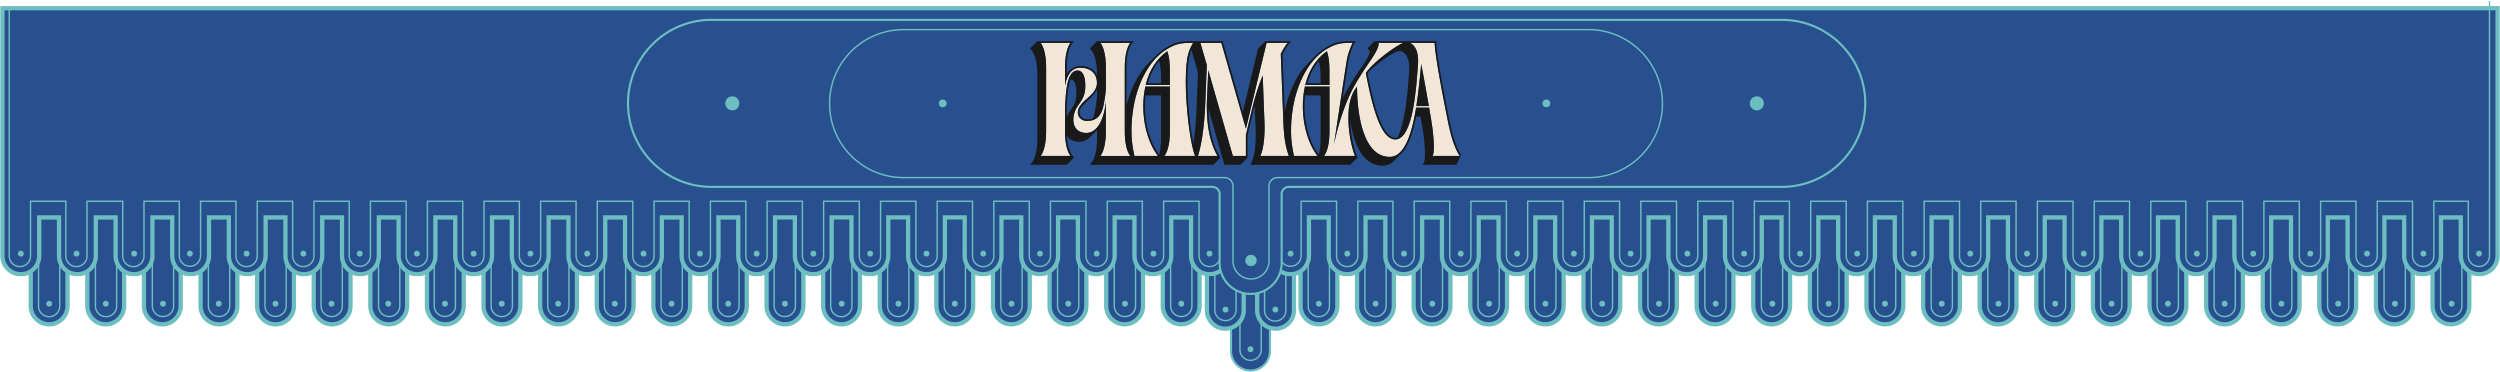 <?xml version="1.0" encoding="UTF-8"?> <svg xmlns="http://www.w3.org/2000/svg" width="1752" height="261" fill="none" viewBox="0 0 1752 261"> <path fill="#28508F" stroke="#6DBEC1" stroke-width="1.5" d="M863.452 194.761h-.75v51.258c0 7.536 6.109 13.645 13.645 13.645s13.645-6.109 13.645-13.645v-51.258h-26.54Z"></path> <path stroke="#6DBEC1" d="M868.959 203.917v41.167a7.448 7.448 0 0 0 7.448 7.447 7.447 7.447 0 0 0 7.447-7.447v-41.167"></path> <circle cx="876.341" cy="244.705" r="2.062" fill="#6DBEC1"></circle> <mask id="a" width="1713" height="226" x="19.52" y="6.003" fill="#000" maskUnits="userSpaceOnUse"> <path fill="#fff" d="M19.52 6.003h1713v226h-1713z"></path> <path d="M1175.13 187.482h13.88v26.912c0 7.122 5.77 12.895 12.9 12.895 7.12 0 12.89-5.773 12.89-12.895v-26.912h13.88v26.912c0 7.122 5.77 12.895 12.89 12.895 7.12 0 12.9-5.773 12.9-12.895v-26.911h13.88v26.911c0 7.122 5.77 12.895 12.89 12.895 7.12 0 12.9-5.773 12.9-12.895v-26.912h13.87v26.912c0 7.122 5.78 12.895 12.9 12.895s12.89-5.773 12.89-12.895v-26.911h13.88v26.911c0 7.122 5.77 12.895 12.9 12.895 7.12 0 12.89-5.773 12.89-12.895v-26.911h13.88v26.911c0 7.122 5.77 12.895 12.89 12.895 7.13 0 12.9-5.773 12.9-12.895v-26.912h13.88v26.912c0 7.122 5.77 12.895 12.89 12.895 7.12 0 12.9-5.773 12.9-12.895v-26.911h13.87v26.911c0 7.122 5.78 12.895 12.9 12.895s12.89-5.773 12.89-12.895v-26.911h13.88v26.911c0 7.122 5.77 12.895 12.9 12.895 7.12 0 12.89-5.773 12.89-12.895v-26.911h13.88v26.911c0 7.122 5.77 12.895 12.89 12.895 7.13 0 12.9-5.773 12.9-12.895v-26.912h13.88v26.912c0 7.122 5.77 12.895 12.89 12.895 7.12 0 12.9-5.773 12.9-12.895v-26.911h13.87v26.911c0 7.122 5.78 12.895 12.9 12.895s12.89-5.773 12.89-12.895v-26.911h13.88v26.911c0 7.122 5.78 12.895 12.9 12.895s12.89-5.773 12.89-12.895v-26.912h13.88v26.912c0 7.122 5.77 12.895 12.89 12.895 7.13 0 12.9-5.773 12.9-12.895V7.532H21.52v206.861c0 7.122 5.774 12.896 12.896 12.896 7.122 0 12.895-5.774 12.895-12.896v-26.911h13.877v26.912c0 7.121 5.773 12.895 12.895 12.895 7.121 0 12.895-5.774 12.895-12.895v-26.912h13.877v26.911c0 7.122 5.773 12.896 12.895 12.896s12.895-5.774 12.895-12.896v-26.911h13.877v26.912c0 7.121 5.773 12.895 12.895 12.895s12.895-5.774 12.895-12.895v-26.912h13.877v26.912c0 7.121 5.773 12.895 12.895 12.895s12.895-5.774 12.895-12.895v-26.912h13.877v26.912c0 7.122 5.773 12.895 12.895 12.895s12.895-5.773 12.895-12.895v-26.912h13.877v26.912c0 7.122 5.774 12.895 12.895 12.895 7.122 0 12.896-5.773 12.896-12.895v-26.912h13.878v26.912c0 7.121 5.773 12.895 12.895 12.895s12.895-5.774 12.895-12.895v-26.912h13.877v26.912c0 7.122 5.773 12.895 12.895 12.895s12.895-5.773 12.895-12.895v-26.912h13.877v26.912c0 7.122 5.774 12.895 12.895 12.895 7.122 0 12.896-5.773 12.896-12.895v-26.912h13.877v26.912c0 7.122 5.773 12.895 12.895 12.895s12.895-5.773 12.895-12.895v-26.912h13.878v26.912c0 7.121 5.774 12.895 12.895 12.895 7.122 0 12.895-5.774 12.895-12.895v-26.912h13.877v26.912c0 7.122 5.774 12.895 12.895 12.895 7.122 0 12.896-5.773 12.896-12.895l-.001-26.912h13.877v26.911c0 7.122 5.774 12.896 12.895 12.896 7.122 0 12.896-5.774 12.896-12.896v-26.911h13.877v26.912c0 7.121 5.773 12.895 12.894 12.895 7.122 0 12.896-5.774 12.896-12.895v-26.912h13.876v26.912c0 7.121 5.774 12.895 12.895 12.895 6.677 0 12.169-5.075 12.829-11.577.044-.434.066-.873.066-1.318v-26.912h13.877v26.912c0 7.121 5.773 12.895 12.895 12.895s12.895-5.774 12.895-12.895v-26.912h13.877v26.912c0 7.121 5.773 12.895 12.895 12.895s12.895-5.774 12.895-12.895v-26.912h13.876v26.912c0 7.121 5.774 12.895 12.896 12.895 7.122 0 12.895-5.774 12.895-12.895v-26.912h13.877v26.912c0 7.121 5.773 12.895 12.895 12.895s12.895-5.774 12.895-12.895v-26.912h13.877v26.911c0 7.122 5.774 12.896 12.896 12.896 7.121 0 12.895-5.774 12.895-12.896v-26.911h5.132v30.002c0 7.122 5.773 12.896 12.895 12.896s12.895-5.774 12.895-12.896v-30.002h9.42v30.002c0 7.122 5.773 12.896 12.895 12.896 7.121 0 12.895-5.774 12.895-12.896v-30.002h4.623v26.911c0 7.122 5.773 12.896 12.895 12.896s12.895-5.774 12.895-12.896v-26.911h13.804v26.912c0 7.122 5.774 12.895 12.896 12.895 7.121 0 12.895-5.773 12.895-12.895v-26.912h13.877v26.912c0 7.122 5.773 12.895 12.897 12.895 7.12 0 12.89-5.773 12.89-12.895v-26.912h13.88v26.912c0 7.122 5.77 12.895 12.9 12.895 7.12 0 12.89-5.773 12.89-12.895v-26.912h13.88v26.912c0 7.122 5.77 12.895 12.89 12.895 7.13 0 12.9-5.773 12.9-12.895v-26.912h13.88v26.912c0 7.122 5.77 12.895 12.89 12.895 7.12 0 12.9-5.773 12.9-12.895v-26.912h13.87v26.912c0 7.122 5.78 12.895 12.9 12.895s12.89-5.773 12.89-12.895v-26.912Z"></path> </mask> <path fill="#28508F" d="M1175.13 187.482h13.88v26.912c0 7.122 5.77 12.895 12.9 12.895 7.12 0 12.89-5.773 12.89-12.895v-26.912h13.88v26.912c0 7.122 5.77 12.895 12.89 12.895 7.12 0 12.9-5.773 12.9-12.895v-26.911h13.88v26.911c0 7.122 5.77 12.895 12.89 12.895 7.12 0 12.9-5.773 12.9-12.895v-26.912h13.87v26.912c0 7.122 5.78 12.895 12.9 12.895s12.89-5.773 12.89-12.895v-26.911h13.88v26.911c0 7.122 5.77 12.895 12.9 12.895 7.12 0 12.89-5.773 12.89-12.895v-26.911h13.88v26.911c0 7.122 5.77 12.895 12.89 12.895 7.13 0 12.9-5.773 12.9-12.895v-26.912h13.88v26.912c0 7.122 5.77 12.895 12.89 12.895 7.12 0 12.9-5.773 12.9-12.895v-26.911h13.87v26.911c0 7.122 5.78 12.895 12.9 12.895s12.89-5.773 12.89-12.895v-26.911h13.88v26.911c0 7.122 5.77 12.895 12.9 12.895 7.12 0 12.89-5.773 12.89-12.895v-26.911h13.88v26.911c0 7.122 5.77 12.895 12.89 12.895 7.13 0 12.9-5.773 12.9-12.895v-26.912h13.88v26.912c0 7.122 5.77 12.895 12.89 12.895 7.12 0 12.9-5.773 12.9-12.895v-26.911h13.87v26.911c0 7.122 5.78 12.895 12.9 12.895s12.89-5.773 12.89-12.895v-26.911h13.88v26.911c0 7.122 5.78 12.895 12.9 12.895s12.89-5.773 12.89-12.895v-26.912h13.88v26.912c0 7.122 5.77 12.895 12.89 12.895 7.13 0 12.9-5.773 12.9-12.895V7.532H21.52v206.861c0 7.122 5.774 12.896 12.896 12.896 7.122 0 12.895-5.774 12.895-12.896v-26.911h13.877v26.912c0 7.121 5.773 12.895 12.895 12.895 7.121 0 12.895-5.774 12.895-12.895v-26.912h13.877v26.911c0 7.122 5.773 12.896 12.895 12.896s12.895-5.774 12.895-12.896v-26.911h13.877v26.912c0 7.121 5.773 12.895 12.895 12.895s12.895-5.774 12.895-12.895v-26.912h13.877v26.912c0 7.121 5.773 12.895 12.895 12.895s12.895-5.774 12.895-12.895v-26.912h13.877v26.912c0 7.122 5.773 12.895 12.895 12.895s12.895-5.773 12.895-12.895v-26.912h13.877v26.912c0 7.122 5.774 12.895 12.895 12.895 7.122 0 12.896-5.773 12.896-12.895v-26.912h13.878v26.912c0 7.121 5.773 12.895 12.895 12.895s12.895-5.774 12.895-12.895v-26.912h13.877v26.912c0 7.122 5.773 12.895 12.895 12.895s12.895-5.773 12.895-12.895v-26.912h13.877v26.912c0 7.122 5.774 12.895 12.895 12.895 7.122 0 12.896-5.773 12.896-12.895v-26.912h13.877v26.912c0 7.122 5.773 12.895 12.895 12.895s12.895-5.773 12.895-12.895v-26.912h13.878v26.912c0 7.121 5.774 12.895 12.895 12.895 7.122 0 12.895-5.774 12.895-12.895v-26.912h13.877v26.912c0 7.122 5.774 12.895 12.895 12.895 7.122 0 12.896-5.773 12.896-12.895l-.001-26.912h13.877v26.911c0 7.122 5.774 12.896 12.895 12.896 7.122 0 12.896-5.774 12.896-12.896v-26.911h13.877v26.912c0 7.121 5.773 12.895 12.894 12.895 7.122 0 12.896-5.774 12.896-12.895v-26.912h13.876v26.912c0 7.121 5.774 12.895 12.895 12.895 6.677 0 12.169-5.075 12.829-11.577.044-.434.066-.873.066-1.318v-26.912h13.877v26.912c0 7.121 5.773 12.895 12.895 12.895s12.895-5.774 12.895-12.895v-26.912h13.877v26.912c0 7.121 5.773 12.895 12.895 12.895s12.895-5.774 12.895-12.895v-26.912h13.876v26.912c0 7.121 5.774 12.895 12.896 12.895 7.122 0 12.895-5.774 12.895-12.895v-26.912h13.877v26.912c0 7.121 5.773 12.895 12.895 12.895s12.895-5.774 12.895-12.895v-26.912h13.877v26.911c0 7.122 5.774 12.896 12.896 12.896 7.121 0 12.895-5.774 12.895-12.896v-26.911h5.132v30.002c0 7.122 5.773 12.896 12.895 12.896s12.895-5.774 12.895-12.896v-30.002h9.42v30.002c0 7.122 5.773 12.896 12.895 12.896 7.121 0 12.895-5.774 12.895-12.896v-30.002h4.623v26.911c0 7.122 5.773 12.896 12.895 12.896s12.895-5.774 12.895-12.896v-26.911h13.804v26.912c0 7.122 5.774 12.895 12.896 12.895 7.121 0 12.895-5.773 12.895-12.895v-26.912h13.877v26.912c0 7.122 5.773 12.895 12.897 12.895 7.12 0 12.89-5.773 12.89-12.895v-26.912h13.88v26.912c0 7.122 5.77 12.895 12.9 12.895 7.12 0 12.89-5.773 12.89-12.895v-26.912h13.88v26.912c0 7.122 5.77 12.895 12.89 12.895 7.13 0 12.9-5.773 12.9-12.895v-26.912h13.88v26.912c0 7.122 5.77 12.895 12.89 12.895 7.12 0 12.9-5.773 12.9-12.895v-26.912h13.87v26.912c0 7.122 5.78 12.895 12.9 12.895s12.89-5.773 12.89-12.895v-26.912Z"></path> <path fill="#6DBEC1" d="m937.128 187.482-.002-.75-.748.002v.748h.75Zm.071-.75h-.073l.004 1.5h.073l-.004-1.5Zm-.821.75v26.912h1.5v-26.912h-1.5ZM1729.73 7.002v.53h1.5v-.53h-1.5Zm-540.72 180.48h1.5v-1.5h-1.5v1.5Zm-13.88 0v-1.5h-1.5v1.5h1.5Zm-25.79 0h1.5v-1.5h-1.5v1.5Zm79.34 0h1.5v-1.5h-1.5v1.5Zm-13.88 0v-1.5h-1.5v1.5h1.5Zm-105.12 0h1.5v-1.5h-1.5v1.5Zm-13.88 0v-1.5h-1.5v1.5h1.5Zm-25.79 0h1.5v-1.5h-1.5v1.5Zm65.46 0v-1.5h-1.5v1.5h1.5Zm-105.13 0h1.5v-1.5h-1.5v1.5Zm-13.88 0v-1.5h-1.5v1.5h1.5Zm-25.787 0h1.5v-1.5h-1.5v1.5Zm65.457 0v-1.5h-1.5v1.5h1.5Zm-79.334 0v-1.5h-1.5v1.5h1.5Zm-25.791 0h1.5v-1.5h-1.5v1.5Zm-13.804 0v-1.5h-1.5v1.5h1.5Zm-334.547 0v-1.5h-1.5v1.5h1.5Zm13.876 0h1.5v-1.5h-1.5v1.5Zm25.79 0v-1.5h-1.5v1.5h1.5Zm-79.333 0v-1.5h-1.5v1.5h1.5Zm13.877 0h1.5v-1.5h-1.5v1.5Zm105.123 0v-1.5h-1.5v1.5h1.5Zm13.877 0h1.5v-1.5h-1.5v1.5Zm25.79 0v-1.5h-1.5v1.5h1.5Zm-65.457 0h1.5v-1.5h-1.5v1.5Zm105.124 0v-1.5h-1.5v1.5h1.5Zm13.877 0h1.5v-1.5h-1.5v1.5Zm25.79 0v-1.5h-1.5v1.5h1.5Zm-65.458 0h1.5v-1.5h-1.5v1.5Zm-93.276 28.23 1.492.152v-.001l-1.492-.151Zm172.611-28.23h1.5v-1.5h-1.5v1.5Zm25.791 0v-1.5h-1.5v1.5h1.5Zm-317.337 0v-1.5h-1.5v1.5h1.5Zm13.877 0h1.5v-1.5h-1.5v1.5Zm25.791 26.911h-1.5 1.5Zm705.363-26.91h1.5v-1.5h-1.5v1.5Zm-13.88 0v-1.5h-1.5v1.5h1.5Zm-25.79 26.911h1.5-1.5Zm-382.892-26.912h1.5v-1.5h-1.5v1.5Zm25.79 0v-1.5h-1.5v1.5h1.5Zm9.42 0h1.5v-1.5h-1.5v1.5Zm25.79 0v-1.5h-1.5v1.5h1.5Zm4.623 0h1.5v-1.5h-1.5v1.5Zm396.599 0h1.5v-1.5h-1.5v1.5Zm-13.87 0v-1.5h-1.5v1.5h1.5Zm53.54.001h1.5v-1.5h-1.5v1.5Zm-13.88 0v-1.5h-1.5v1.5h1.5Zm-25.79 26.911h1.5-1.5Zm79.34-26.911h1.5v-1.5h-1.5v1.5Zm-13.88 0v-1.5h-1.5v1.5h1.5Zm53.55-.001h1.5v-1.5h-1.5v1.5Zm-13.88 0v-1.5h-1.5v1.5h1.5Zm53.54.001h1.5v-1.5h-1.5v1.5Zm-13.87 0v-1.5h-1.5v1.5h1.5Zm53.54 0h1.5v-1.5h-1.5v1.5Zm-13.88 0v-1.5h-1.5v1.5h1.5Zm53.55 0h1.5v-1.5h-1.5v1.5Zm-13.88 0v-1.5h-1.5v1.5h1.5Zm53.55-.001h1.5v-1.5h-1.5v1.5Zm-13.88 0v-1.5h-1.5v1.5h1.5Zm39.67.001v-1.5h-1.5v1.5h1.5Zm-1391.624-.001h1.5v-1.5h-1.5v1.5Zm-13.877 0v-1.5h-1.5v1.5h1.5Zm-25.79 0h1.5v-1.5h-1.5v1.5Zm79.334 0h1.5v-1.5h-1.5v1.5Zm-13.877 0v-1.5h-1.5v1.5h1.5Zm-25.79 26.912h1.5-1.5Zm79.336-26.912h1.5v-1.5h-1.5v1.5Zm-13.878 0v-1.5h-1.5v1.5h1.5Zm-25.791 26.912h1.5-1.5Zm79.336-26.912h1.5v-1.5h-1.5v1.5Zm-13.877 0v-1.5h-1.5v1.5h1.5Zm53.544 0h1.5v-1.5h-1.5v1.5Zm-13.877 0v-1.5h-1.5v1.5h1.5Zm-25.79 26.912h1.5-1.5Zm79.335-26.912h1.5v-1.5h-1.5v1.5Zm-13.877 0v-1.5h-1.5v1.5h1.5Zm-25.791 26.912h1.5-1.5Zm79.336-26.912h1.5v-1.5h-1.5v1.5Zm-13.878 0v-1.5h-1.5v1.5h1.5Zm-25.79 26.912h1.5-1.5Zm79.335-26.912h1.5v-1.5h-1.5v1.5Zm-13.877 0v-1.5h-1.5v1.5h1.5Zm39.668 26.912h1.5-1.5Zm-357.008-26.912v-1.5h-1.5v1.5h1.5Zm-25.79 0h1.5v-1.5h-1.5v1.5Zm1484.828.001h1.5v-1.5h-1.5v1.5Zm39.67 0h1.5v-1.5h-1.5v1.5Zm-13.88 0v-1.5h-1.5v1.5h1.5Zm53.55-.001h1.5v-1.5h-1.5v1.5Zm-13.88 0v-1.5h-1.5v1.5h1.5Zm-1564.165 0v-1.5h-1.5v1.5h1.5Zm-25.79 0h1.5v-1.5h-1.5v1.5Zm-13.877 0v-1.5h-1.5v1.5h1.5Zm-25.79 0h1.5v-1.5h-1.5v1.5Zm-13.877 0v-1.5h-1.5v1.5h1.5ZM21.52 7.532v-1.5h-1.5v1.5h1.5Zm1708.959 0h1.5v-1.5h-1.5v1.5Zm-541.47 178.45h-13.88v3h13.88v-3Zm-15.38 1.5v26.912h3v-26.912h-3Zm-22.79 26.912v-26.912h-3v26.912h3Zm77.84-28.412h-13.88v3h13.88v-3Zm-15.38 1.5v26.912h3v-26.912h-3Zm-22.79 26.912v-26.912h-3v26.912h3Zm11.4 11.395c-6.3 0-11.4-5.102-11.4-11.395h-3c0 7.95 6.45 14.395 14.4 14.395v-3Zm11.39-11.395c0 6.293-5.1 11.395-11.39 11.395v3c7.95 0 14.39-6.445 14.39-14.395h-3Zm-103.62-28.412h-13.88v3h13.88v-3Zm-15.38 1.5v26.912h3v-26.912h-3Zm-22.79 26.912v-26.912h-3v26.912h3Zm77.83-28.412h-13.87v3h13.87v-3Zm-15.37 1.5v26.912h3v-26.912h-3Zm-22.79 26.912v-26.912h-3v26.912h3Zm11.39 11.395c-6.29 0-11.39-5.102-11.39-11.395h-3c0 7.95 6.44 14.395 14.39 14.395v-3Zm11.4-11.395c0 6.293-5.11 11.395-11.4 11.395v3c7.95 0 14.4-6.445 14.4-14.395h-3Zm-51.07 11.395c-6.29 0-11.39-5.102-11.39-11.395h-3c0 7.95 6.44 14.395 14.39 14.395v-3Zm11.4-11.395c0 6.293-5.1 11.395-11.4 11.395v3c7.95 0 14.4-6.445 14.4-14.395h-3Zm-63.96-28.412h-13.88v3h13.88v-3Zm-15.38 1.5v26.912h3v-26.912h-3Zm-22.787 26.912v-26.912h-3v26.912h3Zm77.837-28.412h-13.88v3h13.88v-3Zm-15.38 1.5v26.912h3v-26.912h-3Zm-22.79 26.912v-26.912h-3v26.912h3Zm11.4 11.395c-6.3 0-11.4-5.102-11.4-11.395h-3c0 7.95 6.45 14.395 14.4 14.395v-3Zm11.39-11.395c0 6.293-5.1 11.395-11.39 11.395v3c7.95 0 14.39-6.445 14.39-14.395h-3Zm-51.06 11.395c-6.296 0-11.397-5.102-11.397-11.395h-3c0 7.95 6.445 14.395 14.397 14.395v-3Zm11.39-11.395c0 6.293-5.1 11.395-11.39 11.395v3c7.95 0 14.39-6.445 14.39-14.395h-3Zm147.28 11.395c-6.3 0-11.4-5.102-11.4-11.395h-3c0 7.95 6.45 14.395 14.4 14.395v-3Zm11.39-11.395c0 6.293-5.1 11.395-11.39 11.395v3c7.95 0 14.39-6.445 14.39-14.395h-3Zm-182.957-28.412h-13.877v3h13.877v-3Zm-15.377 1.5v26.912h3v-26.912h-3Zm-22.791 26.912v-26.912h-3v26.912h3Zm11.396 11.395c-6.294 0-11.396-5.102-11.396-11.395h-3c0 7.95 6.445 14.395 14.396 14.395v-3Zm11.395-11.395c0 6.293-5.102 11.395-11.395 11.395v3c7.95 0 14.395-6.445 14.395-14.395h-3Zm-24.291-28.412H937.2v3h13.804v-3Zm-348.351 3h13.876v-3h-13.876v3Zm12.376-1.5v26.912h3v-26.912h-3Zm28.79 26.912v-26.912h-3v26.912h3Zm-80.833-25.412h13.877v-3h-13.877v3Zm12.377-1.5v26.912h3v-26.912h-3Zm28.79 26.912v-26.912h-3v26.912h3Zm-14.396 14.395c7.951 0 14.396-6.445 14.396-14.395h-3c0 6.293-5.102 11.395-11.396 11.395v3Zm-14.394-14.395c0 7.95 6.444 14.395 14.394 14.395v-3c-6.293 0-11.394-5.102-11.394-11.395h-3Zm106.623-25.412h13.877v-3h-13.877v3Zm12.377-1.5v26.912h3v-26.912h-3Zm28.79 26.912v-26.912h-3v26.912h3Zm-80.834-25.412h13.877v-3H642.32v3Zm12.377-1.5v26.912h3v-26.912h-3Zm28.79 26.912v-26.912h-3v26.912h3Zm-14.395 14.395c7.95 0 14.395-6.445 14.395-14.395h-3c0 6.293-5.102 11.395-11.395 11.395v3Zm-14.395-14.395c0 7.95 6.445 14.395 14.395 14.395v-3c-6.294 0-11.395-5.102-11.395-11.395h-3Zm54.062 14.395c7.95 0 14.395-6.445 14.395-14.395h-3c0 6.293-5.102 11.395-11.395 11.395v3Zm-14.395-14.395c0 7.95 6.445 14.395 14.395 14.395v-3c-6.293 0-11.395-5.102-11.395-11.395h-3Zm66.957-25.412h13.877v-3H761.32v3Zm12.377-1.5v26.912h3v-26.912h-3Zm28.79 26.912v-26.912h-3v26.912h3Zm-80.834-25.412h13.876v-3h-13.876v3Zm12.376-1.5v26.912h3v-26.912h-3Zm28.791 26.912v-26.912h-3v26.912h3Zm-14.395 14.395c7.95 0 14.395-6.445 14.395-14.395h-3c0 6.293-5.102 11.395-11.395 11.395v3Zm-14.396-14.395c0 7.95 6.446 14.395 14.396 14.395v-3c-6.294 0-11.396-5.102-11.396-11.395h-3Zm54.063 14.395c7.95 0 14.395-6.445 14.395-14.395h-3c0 6.293-5.101 11.395-11.395 11.395v3Zm-14.395-14.395c0 7.95 6.445 14.395 14.395 14.395v-3c-6.293 0-11.395-5.102-11.395-11.395h-3Zm-144.273 14.395c7.455 0 13.584-5.665 14.321-12.925l-2.984-.304c-.584 5.745-5.438 10.229-11.337 10.229v3Zm14.321-12.926c.049-.483.074-.973.074-1.469h-3c0 .394-.02.783-.058 1.166l2.984.303Zm-28.716-1.469c0 7.95 6.445 14.395 14.395 14.395v-3c-6.293 0-11.395-5.102-11.395-11.395h-3Zm185.958-25.412h13.877v-3h-13.877v3Zm12.377-1.5v26.911h3v-26.911h-3Zm28.791 26.911v-26.911h-3v26.911h3Zm-14.395 14.396c7.95 0 14.395-6.445 14.395-14.396h-3c0 6.294-5.102 11.396-11.395 11.396v3Zm-14.396-14.396c0 7.951 6.445 14.396 14.396 14.396v-3c-6.294 0-11.396-5.102-11.396-11.396h-3Zm-290.046-25.411h13.877v-3h-13.877v3Zm12.377-1.5v26.911h3v-26.911h-3Zm28.791 26.911v-26.911h-3v26.911h3Zm-14.396 14.396c7.951 0 14.396-6.445 14.396-14.396h-3c0 6.294-5.102 11.396-11.396 11.396v3Zm-14.395-14.396c0 7.951 6.445 14.396 14.395 14.396v-3c-6.293 0-11.395-5.102-11.395-11.396h-3Zm732.654-28.41h-13.88v3h13.88v-3Zm-15.38 1.5v26.911h3v-26.911h-3Zm-22.79 26.911v-26.912h-3v26.912h3Zm11.39 11.395c-6.29 0-11.39-5.101-11.39-11.395h-3c0 7.95 6.44 14.395 14.39 14.395v-3Zm11.4-11.395c0 6.294-5.1 11.395-11.4 11.395v3c7.95 0 14.4-6.445 14.4-14.395h-3Zm-408.682-26.912v30.002h3v-30.002h-3Zm28.79 30.002v-30.002h-3v30.002h3Zm-14.395 14.396c7.95 0 14.395-6.445 14.395-14.396h-3c0 6.294-5.101 11.396-11.395 11.396v3Zm-14.395-14.396c0 7.951 6.445 14.396 14.395 14.396v-3c-6.293 0-11.395-5.102-11.395-11.396h-3Zm35.21-30.002v30.002h3v-30.002h-3Zm28.79 30.002v-30.002h-3v30.002h3Zm-14.395 14.396c7.95 0 14.395-6.445 14.395-14.396h-3c0 6.294-5.102 11.396-11.395 11.396v3Zm-14.395-14.396c0 7.951 6.444 14.396 14.395 14.396v-3c-6.294 0-11.395-5.102-11.395-11.396h-3Zm-38.842-28.502h5.132v-3h-5.132v3Zm30.922 0h9.42v-3h-9.42v3Zm38.333-1.5v26.911h3v-26.911h-3Zm28.79 26.911v-26.911h-3v26.911h3Zm-14.395 14.396c7.95 0 14.395-6.445 14.395-14.396h-3c0 6.294-5.102 11.396-11.395 11.396v3Zm-14.395-14.396c0 7.951 6.445 14.396 14.395 14.396v-3c-6.294 0-11.395-5.102-11.395-11.396h-3Zm-3.123-25.411h4.623v-3h-4.623v3Zm401.222-3h-13.87v3h13.87v-3Zm-15.37 1.5v26.912h3v-26.912h-3Zm-22.79 26.912v-26.911h-3v26.911h3Zm11.39 11.395c-6.29 0-11.39-5.102-11.39-11.395h-3c0 7.95 6.44 14.395 14.39 14.395v-3Zm11.4-11.395c0 6.293-5.11 11.395-11.4 11.395v3c7.95 0 14.4-6.445 14.4-14.395h-3Zm55.04-28.411h-13.88v3h13.88v-3Zm-15.38 1.5v26.911h3v-26.911h-3Zm-22.79 26.911v-26.912h-3v26.912h3Zm11.4 11.395c-6.29 0-11.4-5.101-11.4-11.395h-3c0 7.95 6.45 14.395 14.4 14.395v-3Zm11.39-11.395c0 6.294-5.1 11.395-11.39 11.395v3c7.95 0 14.39-6.445 14.39-14.395h-3Zm55.05-28.411h-13.88v3h13.88v-3Zm-15.38 1.5v26.911h3v-26.911h-3Zm-22.79 26.911v-26.911h-3v26.911h3Zm11.4 11.395c-6.3 0-11.4-5.101-11.4-11.395h-3c0 7.95 6.45 14.395 14.4 14.395v-3Zm11.39-11.395c0 6.294-5.1 11.395-11.39 11.395v3c7.95 0 14.39-6.445 14.39-14.395h-3Zm55.05-28.412h-13.88v3h13.88v-3Zm-15.38 1.5v26.912h3v-26.912h-3Zm-22.79 26.912v-26.911h-3v26.911h3Zm11.39 11.395c-6.29 0-11.39-5.102-11.39-11.395h-3c0 7.95 6.44 14.395 14.39 14.395v-3Zm11.4-11.395c0 6.293-5.1 11.395-11.4 11.395v3c7.95 0 14.4-6.445 14.4-14.395h-3Zm55.04-28.411h-13.87v3h13.87v-3Zm-15.37 1.5v26.911h3v-26.911h-3Zm-22.79 26.911v-26.912h-3v26.912h3Zm11.39 11.395c-6.29 0-11.39-5.101-11.39-11.395h-3c0 7.95 6.44 14.395 14.39 14.395v-3Zm11.4-11.395c0 6.294-5.11 11.395-11.4 11.395v3c7.95 0 14.4-6.445 14.4-14.395h-3Zm55.04-28.411h-13.88v3h13.88v-3Zm-15.38 1.5v26.911h3v-26.911h-3Zm-22.79 26.911v-26.911h-3v26.911h3Zm11.4 11.395c-6.29 0-11.4-5.101-11.4-11.395h-3c0 7.95 6.45 14.395 14.4 14.395v-3Zm11.39-11.395c0 6.294-5.1 11.395-11.39 11.395v3c7.95 0 14.39-6.445 14.39-14.395h-3Zm55.05-28.411h-13.88v3h13.88v-3Zm-15.38 1.5v26.911h3v-26.911h-3Zm-22.79 26.911v-26.911h-3v26.911h3Zm11.4 11.395c-6.3 0-11.4-5.101-11.4-11.395h-3c0 7.95 6.45 14.395 14.4 14.395v-3Zm11.39-11.395c0 6.294-5.1 11.395-11.39 11.395v3c7.95 0 14.39-6.445 14.39-14.395h-3Zm55.05-28.412h-13.88v3h13.88v-3Zm-15.38 1.5v26.912h3v-26.912h-3Zm-22.79 26.912v-26.911h-3v26.911h3Zm11.39 11.395c-6.29 0-11.39-5.102-11.39-11.395h-3c0 7.95 6.44 14.395 14.39 14.395v-3Zm11.4-11.395c0 6.293-5.1 11.395-11.4 11.395v3c7.95 0 14.4-6.445 14.4-14.395h-3Zm39.67-26.911v26.911h3v-26.911h-3Zm-22.79 26.911v-26.912h-3v26.912h3Zm11.39 11.395c-6.29 0-11.39-5.101-11.39-11.395h-3c0 7.95 6.44 14.395 14.39 14.395v-3Zm11.4-11.395c0 6.294-5.1 11.395-11.4 11.395v3c7.95 0 14.4-6.445 14.4-14.395h-3ZM219.856 185.982h-13.877v3h13.877v-3Zm-15.377 1.5v26.912h3v-26.912h-3Zm-22.79 26.912v-26.912h-3v26.912h3Zm11.395 11.395c-6.293 0-11.395-5.102-11.395-11.395h-3c0 7.95 6.445 14.395 14.395 14.395v-3Zm11.395-11.395c0 6.293-5.102 11.395-11.395 11.395v3c7.95 0 14.395-6.445 14.395-14.395h-3Zm55.044-28.412h-13.877v3h13.877v-3Zm-15.377 1.5v26.912h3v-26.912h-3Zm-22.79 26.912v-26.912h-3v26.912h3Zm11.395 11.395c-6.293 0-11.395-5.102-11.395-11.395h-3c0 7.95 6.445 14.395 14.395 14.395v-3Zm11.395-11.395c0 6.293-5.101 11.395-11.395 11.395v3c7.95 0 14.395-6.445 14.395-14.395h-3Zm55.046-28.412h-13.878v3h13.878v-3Zm-15.378 1.5v26.912h3v-26.912h-3Zm-22.791 26.912v-26.912h-3v26.912h3Zm11.395 11.395c-6.293 0-11.395-5.102-11.395-11.395h-3c0 7.95 6.445 14.395 14.395 14.395v-3Zm11.396-11.395c0 6.293-5.102 11.395-11.396 11.395v3c7.951 0 14.396-6.445 14.396-14.395h-3Zm55.045-28.412h-13.877v3h13.877v-3Zm-15.377 1.5v26.912h3v-26.912h-3Zm-22.79 26.912v-26.912h-3v26.912h3Zm11.395 11.395c-6.293 0-11.395-5.102-11.395-11.395h-3c0 7.95 6.445 14.395 14.395 14.395v-3Zm11.395-11.395c0 6.293-5.102 11.395-11.395 11.395v3c7.95 0 14.395-6.445 14.395-14.395h-3Zm55.044-28.412h-13.877v3h13.877v-3Zm-15.377 1.5v26.912h3v-26.912h-3Zm-22.79 26.912v-26.912h-3v26.912h3Zm11.395 11.395c-6.293 0-11.395-5.102-11.395-11.395h-3c0 7.95 6.445 14.395 14.395 14.395v-3Zm11.395-11.395c0 6.293-5.102 11.395-11.395 11.395v3c7.95 0 14.395-6.445 14.395-14.395h-3Zm55.045-28.412h-13.877v3h13.877v-3Zm-15.377 1.5v26.912h3v-26.912h-3Zm-22.791 26.912v-26.912h-3v26.912h3Zm11.395 11.395c-6.293 0-11.395-5.102-11.395-11.395h-3c0 7.95 6.445 14.395 14.395 14.395v-3Zm11.396-11.395c0 6.293-5.102 11.395-11.396 11.395v3c7.951 0 14.396-6.445 14.396-14.395h-3Zm55.045-28.412h-13.878v3h13.878v-3Zm-15.378 1.5v26.912h3v-26.912h-3Zm-22.79 26.912v-26.912h-3v26.912h3Zm11.395 11.395c-6.293 0-11.395-5.102-11.395-11.395h-3c0 7.95 6.445 14.395 14.395 14.395v-3Zm11.395-11.395c0 6.293-5.102 11.395-11.395 11.395v3c7.95 0 14.395-6.445 14.395-14.395h-3Zm55.045-28.412h-13.877v3h13.877v-3Zm-15.377 1.5v26.912h3v-26.912h-3Zm-22.79 26.912v-26.912h-3v26.912h3Zm11.395 11.395c-6.293 0-11.395-5.102-11.395-11.395h-3c0 7.95 6.445 14.395 14.395 14.395v-3Zm11.395-11.395c0 6.293-5.101 11.395-11.395 11.395v3c7.951 0 14.395-6.445 14.395-14.395h-3Zm39.667-26.912.001 26.912h3l-.001-26.912h-3Zm-22.79 26.912v-26.912h-3v26.912h3Zm11.395 11.395c-6.293 0-11.395-5.102-11.395-11.395h-3c0 7.95 6.445 14.395 14.395 14.395v-3Zm11.396-11.395c0 6.293-5.102 11.395-11.396 11.395v3c7.951 0 14.396-6.445 14.396-14.395h-3Zm-341.631-28.412h-13.877v3h13.877v-3Zm-15.377 1.5v26.912h3v-26.912h-3Zm-22.79 26.912v-26.912h-3v26.912h3Zm11.395 11.395c-6.294 0-11.395-5.102-11.395-11.395h-3c0 7.95 6.445 14.395 14.395 14.395v-3Zm11.395-11.395c0 6.293-5.102 11.395-11.395 11.395v3c7.95 0 14.395-6.445 14.395-14.395h-3Zm1460.538-28.411h-13.87v3h13.87v-3Zm39.67 0h-13.88v3h13.88v-3Zm-15.38 1.5v26.911h3v-26.911h-3Zm-22.79 26.911v-26.911h-3v26.911h3Zm11.4 11.395c-6.29 0-11.4-5.101-11.4-11.395h-3c0 7.95 6.45 14.395 14.4 14.395v-3Zm11.39-11.395c0 6.294-5.1 11.395-11.39 11.395v3c7.95 0 14.39-6.445 14.39-14.395h-3Zm55.05-28.412h-13.88v3h13.88v-3Zm-15.38 1.5v26.912h3v-26.912h-3Zm-22.79 26.912v-26.911h-3v26.911h3Zm11.4 11.395c-6.3 0-11.4-5.102-11.4-11.395h-3c0 7.95 6.45 14.395 14.4 14.395v-3Zm11.39-11.395c0 6.293-5.1 11.395-11.39 11.395v3c7.95 0 14.39-6.445 14.39-14.395h-3Zm39.67-187.856v187.856h3V26.538h-3Zm-22.79 187.856v-26.912h-3v26.912h3Zm11.39 11.395c-6.29 0-11.39-5.101-11.39-11.395h-3c0 7.95 6.44 14.395 14.39 14.395v-3Zm11.4-11.395c0 6.294-5.1 11.395-11.4 11.395v3c7.96 0 14.4-6.445 14.4-14.395h-3ZM140.522 185.982h-13.877v3h13.877v-3Zm-15.377 1.5v26.911h3v-26.911h-3Zm-22.79 26.911v-26.911h-3v26.911h3Zm11.395 11.396c-6.293 0-11.395-5.102-11.395-11.396h-3c0 7.951 6.445 14.396 14.395 14.396v-3Zm11.395-11.396c0 6.294-5.102 11.396-11.395 11.396v3c7.95 0 14.395-6.445 14.395-14.396h-3Zm-24.29-28.411H86.978v3h13.877v-3Zm-15.377 1.5v26.912h3v-26.912h-3Zm-22.79 26.912v-26.912h-3v26.912h3Zm11.395 11.395c-6.294 0-11.395-5.102-11.395-11.395h-3c0 7.95 6.444 14.395 14.395 14.395v-3Zm11.395-11.395c0 6.293-5.102 11.395-11.395 11.395v3c7.95 0 14.395-6.445 14.395-14.395h-3Zm-24.29-28.412H47.31v3h13.877v-3Zm-15.377 1.5v26.911h3v-26.911h-3Zm-22.79 26.911v-26.911h-3v26.911h3Zm11.395 11.396c-6.293 0-11.395-5.102-11.395-11.396h-3c0 7.951 6.445 14.396 14.395 14.396v-3Zm11.395-11.396c0 6.294-5.102 11.396-11.395 11.396v3c7.95 0 14.395-6.445 14.395-14.396h-3Zm-22.79-26.911V7.532h-3v179.95h3ZM1728.98 7.532v19.006h3V7.532h-3ZM21.52 9.032h1708.96v-3H21.52v3Z" mask="url(#a)"></path> <path stroke="#6DBEC1" d="M886.208 176.336v41.166a7.448 7.448 0 1 0 14.895 0v-41.166M1725.3 7.316v207.076a7.46 7.46 0 0 1-7.46 7.459 7.46 7.46 0 0 1-7.46-7.459v-38.256h-24.72v38.256a7.46 7.46 0 0 1-7.46 7.459 7.46 7.46 0 0 1-7.46-7.459v-38.256h-24.72v38.282a7.436 7.436 0 0 1-7.44 7.433c-4.1 0-7.43-3.328-7.43-7.433v-38.282h-25.01v38.256a7.46 7.46 0 0 1-7.46 7.459 7.46 7.46 0 0 1-7.46-7.459v-38.256h-24.72v38.282a7.434 7.434 0 0 1-7.43 7.433 7.427 7.427 0 0 1-7.43-7.433v-38.282h-25.01v38.257a7.459 7.459 0 0 1-7.46 7.458 7.459 7.459 0 0 1-7.46-7.458v-38.257h-24.72v38.282a7.436 7.436 0 0 1-14.87 0v-38.282h-24.51v38.257a7.459 7.459 0 0 1-7.46 7.458 7.459 7.459 0 0 1-7.46-7.458v-38.257h-24.75v38.267a7.452 7.452 0 0 1-7.45 7.448 7.451 7.451 0 0 1-7.45-7.447v-38.268h-24.78v38.257a7.459 7.459 0 0 1-7.46 7.458c-4.11 0-7.45-3.339-7.45-7.458v-38.257h-24.84v38.282a7.436 7.436 0 0 1-7.44 7.433c-4.1 0-7.43-3.328-7.43-7.433v-38.282h-24.88v38.257a7.459 7.459 0 0 1-7.46 7.458 7.459 7.459 0 0 1-7.46-7.458v-38.257h-24.57v38.256a7.46 7.46 0 0 1-7.46 7.459 7.46 7.46 0 0 1-7.46-7.459v-38.256h-24.72v38.282a7.436 7.436 0 0 1-14.87 0v-38.282h-25v38.257a7.459 7.459 0 0 1-7.46 7.458 7.459 7.459 0 0 1-7.46-7.458v-38.257h-24.76v38.268a7.443 7.443 0 0 1-7.44 7.447 7.445 7.445 0 0 1-7.45-7.447v-38.268h-24.78v38.256a7.46 7.46 0 0 1-7.46 7.459 7.46 7.46 0 0 1-7.46-7.459v-38.256h-24.84v38.282a7.434 7.434 0 0 1-7.43 7.433c-4.1 0-7.43-3.328-7.43-7.433v-38.282h-24.88v38.256a7.46 7.46 0 0 1-7.46 7.459 7.458 7.458 0 0 1-7.458-7.458v-38.257h-24.575v38.257a7.458 7.458 0 1 1-14.916 0v-38.257h-24.826v38.267a7.448 7.448 0 1 1-14.895 0v-38.267h-50.538v41.166a7.448 7.448 0 0 1-14.895 0v-41.166h-16.059v38.257a7.458 7.458 0 0 1-7.459 7.458 7.458 7.458 0 0 1-7.458-7.459v-38.256h-24.574v38.256a7.458 7.458 0 1 1-14.917 0v-38.256h-24.879v38.282a7.433 7.433 0 0 1-14.865 0v-38.282h-24.841v38.257a7.459 7.459 0 0 1-14.917 0v-38.257h-24.779v38.267a7.447 7.447 0 1 1-14.894 0v-38.267h-24.754v38.257a7.459 7.459 0 0 1-7.459 7.458 7.458 7.458 0 0 1-7.458-7.458v-38.257h-25.009v38.282a7.433 7.433 0 1 1-14.865 0v-38.282h-24.723v38.257a7.458 7.458 0 1 1-14.916-.001v-38.256h-24.575v38.256a7.458 7.458 0 1 1-14.917 0v-38.256H478.15v38.282a7.433 7.433 0 0 1-14.865 0v-38.282h-24.841v38.257a7.458 7.458 0 1 1-14.916-.001v-38.256h-24.779v38.267a7.448 7.448 0 1 1-14.895 0v-38.267h-24.755v38.256a7.458 7.458 0 1 1-14.916 0v-38.256h-25.01v38.282a7.433 7.433 0 0 1-14.865 0v-38.282h-24.119v38.256a7.458 7.458 0 1 1-14.916 0v-38.256h-25.359v38.257a7.458 7.458 0 1 1-14.917-.001v-38.256h-24.433v38.282a7.433 7.433 0 0 1-14.865 0v-38.282h-24.722v38.256a7.458 7.458 0 1 1-14.917 0v-38.256h-24.384v38.257a7.458 7.458 0 1 1-14.916-.001v-38.256H81.75v38.282a7.433 7.433 0 1 1-14.865 0v-38.282H41.876v38.282a7.433 7.433 0 1 1-14.865 0V8.428"></path> <circle cx="510.326" cy="212.851" r="2.062" fill="#6DBEC1"></circle> <circle cx="232.322" cy="212.851" r="2.062" fill="#6DBEC1"></circle> <circle cx="74.145" cy="212.851" r="2.062" fill="#6DBEC1"></circle> <circle cx="34.461" cy="212.851" r="2.062" fill="#6DBEC1"></circle> <circle cx="924.252" cy="212.851" r="2.062" fill="#6DBEC1"></circle> <circle cx="669.115" cy="212.851" r="2.062" fill="#6DBEC1"></circle> <circle cx="391.111" cy="212.851" r="2.062" fill="#6DBEC1"></circle> <circle cx="1083.04" cy="212.851" r="2.062" fill="#6DBEC1"></circle> <circle cx="1321" cy="212.851" r="2.062" fill="#6DBEC1"></circle> <circle cx="1519.3" cy="212.851" r="2.062" fill="#6DBEC1"></circle> <circle cx="589.85" cy="212.851" r="2.062" fill="#6DBEC1"></circle> <circle cx="311.845" cy="212.851" r="2.062" fill="#6DBEC1"></circle> <circle cx="153.288" cy="212.851" r="2.062" fill="#6DBEC1"></circle> <circle cx="1003.78" cy="212.851" r="2.062" fill="#6DBEC1"></circle> <circle cx="748.639" cy="212.851" r="2.062" fill="#6DBEC1"></circle> <circle cx="470.634" cy="212.851" r="2.062" fill="#6DBEC1"></circle> <circle cx="1162.57" cy="212.851" r="2.062" fill="#6DBEC1"></circle> <circle cx="1400.53" cy="212.851" r="2.062" fill="#6DBEC1"></circle> <circle cx="1598.83" cy="212.851" r="2.062" fill="#6DBEC1"></circle> <circle cx="1678.35" cy="212.851" r="2.062" fill="#6DBEC1"></circle> <circle cx="827.858" cy="212.851" r="2.062" fill="#6DBEC1"></circle> <circle cx="1242.09" cy="212.851" r="2.062" fill="#6DBEC1"></circle> <circle cx="550.088" cy="212.851" r="2.062" fill="#6DBEC1"></circle> <circle cx="272.083" cy="212.851" r="2.062" fill="#6DBEC1"></circle> <circle cx="114.21" cy="212.851" r="2.062" fill="#6DBEC1"></circle> <circle cx="964.014" cy="212.851" r="2.062" fill="#6DBEC1"></circle> <circle cx="708.877" cy="212.851" r="2.062" fill="#6DBEC1"></circle> <circle cx="430.873" cy="212.851" r="2.062" fill="#6DBEC1"></circle> <circle cx="1122.8" cy="212.851" r="2.062" fill="#6DBEC1"></circle> <circle cx="1360.77" cy="212.851" r="2.062" fill="#6DBEC1"></circle> <circle cx="1559.06" cy="212.851" r="2.062" fill="#6DBEC1"></circle> <circle cx="629.612" cy="212.851" r="2.062" fill="#6DBEC1"></circle> <circle cx="351.607" cy="212.851" r="2.062" fill="#6DBEC1"></circle> <circle cx="193.05" cy="212.851" r="2.062" fill="#6DBEC1"></circle> <circle cx="1043.54" cy="212.851" r="2.062" fill="#6DBEC1"></circle> <circle cx="1281.5" cy="212.851" r="2.062" fill="#6DBEC1"></circle> <circle cx="1479.8" cy="212.851" r="2.062" fill="#6DBEC1"></circle> <circle cx="788.401" cy="212.851" r="2.062" fill="#6DBEC1"></circle> <circle cx="1202.33" cy="212.851" r="2.062" fill="#6DBEC1"></circle> <circle cx="1440.29" cy="212.851" r="2.062" fill="#6DBEC1"></circle> <circle cx="1638.59" cy="212.851" r="2.062" fill="#6DBEC1"></circle> <circle cx="1718.11" cy="212.851" r="2.062" fill="#6DBEC1"></circle> <circle cx="858.834" cy="216.974" r="2.062" fill="#6DBEC1"></circle> <circle cx="893.772" cy="216.974" r="2.062" fill="#6DBEC1"></circle> <mask id="b" width="1753" height="190" x="-.309" y="3.738" fill="#000" maskUnits="userSpaceOnUse"> <path fill="#fff" d="M-.309 3.738h1753v190h-1753z"></path> <path d="M1155.3 152.374h13.88v26.912c0 7.121 5.77 12.895 12.89 12.895 7.13 0 12.9-5.774 12.9-12.895v-26.912h13.88v26.912c0 7.122 5.77 12.895 12.89 12.895 7.12 0 12.9-5.773 12.9-12.895v-26.912h13.87v26.912c0 7.121 5.78 12.895 12.9 12.895s12.89-5.774 12.89-12.895v-26.912h13.88v26.912c0 7.121 5.77 12.895 12.9 12.895 7.12 0 12.89-5.774 12.89-12.895v-26.912h13.88v26.912c0 7.121 5.77 12.895 12.89 12.895 7.12 0 12.9-5.774 12.9-12.895v-26.912h13.87v26.912c0 7.121 5.78 12.895 12.9 12.895s12.9-5.774 12.9-12.895v-26.912h13.87v26.912c0 7.121 5.78 12.895 12.9 12.895s12.89-5.774 12.89-12.895v-26.912h13.88v26.912c0 7.121 5.77 12.895 12.89 12.895 7.13 0 12.9-5.774 12.9-12.895v-26.912h13.88v26.912c0 7.121 5.77 12.895 12.89 12.895 7.12 0 12.9-5.774 12.9-12.895v-26.912h13.87v26.912c0 7.122 5.78 12.895 12.9 12.895s12.89-5.773 12.89-12.895v-26.912h13.88v26.912c0 7.121 5.77 12.895 12.9 12.895 7.12 0 12.89-5.774 12.89-12.895v-26.912h13.88v26.912c0 7.121 5.77 12.895 12.89 12.895 7.13 0 12.9-5.774 12.9-12.895v-26.912h13.88v26.912c0 7.122 5.77 12.895 12.89 12.895 7.12 0 12.9-5.773 12.9-12.895v-26.912h13.87v26.912c0 7.122 5.78 12.895 12.9 12.895s12.89-5.773 12.89-12.895v-26.912h13.88v26.912c0 7.122 5.77 12.895 12.9 12.895 7.12 0 12.89-5.773 12.89-12.895V5.738H1.69v173.547c0 7.122 5.774 12.895 12.896 12.895 7.122 0 12.895-5.773 12.895-12.895v-26.911h13.877v26.911c0 7.122 5.774 12.895 12.895 12.895 7.122 0 12.896-5.773 12.896-12.895v-26.911h13.876v26.911c0 7.122 5.774 12.895 12.895 12.895 7.122 0 12.896-5.773 12.896-12.895v-26.911h13.877v26.911c0 7.122 5.773 12.895 12.895 12.895s12.895-5.773 12.895-12.895v-26.911h13.877v26.911c0 7.122 5.773 12.895 12.895 12.895s12.895-5.773 12.895-12.895v-26.911h13.877v26.911c0 7.122 5.773 12.895 12.895 12.895s12.895-5.773 12.895-12.895v-26.911h13.877v26.911c0 7.122 5.773 12.895 12.895 12.895s12.895-5.773 12.895-12.895v-26.911h13.877v26.911c0 7.122 5.773 12.895 12.895 12.895s12.895-5.773 12.895-12.895v-26.911h13.877v26.911c0 7.122 5.773 12.895 12.895 12.895 6.677 0 12.168-5.074 12.829-11.576.044-.434.066-.874.066-1.319v-26.911h13.877v26.911c0 7.122 5.773 12.895 12.895 12.895s12.895-5.773 12.895-12.895v-26.911h13.877v26.911c0 7.122 5.773 12.895 12.895 12.895s12.895-5.773 12.895-12.895v-26.911h13.877v26.911c0 7.122 5.773 12.895 12.895 12.895s12.896-5.773 12.896-12.895v-26.911h13.877v26.911c0 7.122 5.773 12.895 12.894 12.895 7.122 0 12.896-5.773 12.896-12.895v-26.911h13.878v26.911c0 7.122 5.773 12.895 12.895 12.895s12.895-5.773 12.895-12.895v-26.911h13.877v26.911c0 7.122 5.773 12.895 12.895 12.895s12.895-5.773 12.895-12.895v-26.911h13.877v26.911c0 7.122 5.773 12.895 12.895 12.895s12.895-5.773 12.895-12.895v-26.911h13.877v26.911c0 7.122 5.773 12.895 12.895 12.895s12.895-5.773 12.895-12.895v-26.911h13.877v26.911c0 7.122 5.773 12.895 12.895 12.895s12.895-5.773 12.895-12.895v-26.911H715.7v26.911c0 7.122 5.773 12.895 12.895 12.895s12.896-5.773 12.896-12.895v-26.911h13.877v26.911c0 7.122 5.773 12.895 12.895 12.895s12.895-5.773 12.895-12.895v-26.911h13.877v26.911c0 7.122 5.773 12.895 12.895 12.895s12.895-5.773 12.895-12.895v-26.911h13.877v26.911c0 7.122 5.774 12.895 12.896 12.895 1.636 0 3.202-.305 4.643-.861 7.99-3.085 15.195-12.034 23.76-12.034 8.564.001 15.769 8.949 23.759 12.034 1.441.557 3.007.862 4.644.862 7.121 0 12.895-5.774 12.895-12.895v-26.912h13.877v26.912c0 7.121 5.773 12.895 12.895 12.895s12.895-5.774 12.895-12.895v-26.912h13.877v26.912c0 7.121 5.773 12.895 12.895 12.895s12.896-5.774 12.896-12.895v-26.912h13.876v26.912c0 7.121 5.77 12.895 12.9 12.895 7.12 0 12.89-5.774 12.89-12.895v-26.912h13.88v26.912c0 7.121 5.77 12.895 12.89 12.895 7.12 0 12.9-5.774 12.9-12.895v-26.912h13.88v26.912c0 7.121 5.77 12.895 12.89 12.895 7.12 0 12.9-5.774 12.9-12.895v-26.912h13.87v26.912c0 7.121 5.78 12.895 12.9 12.895s12.89-5.774 12.89-12.895v-26.912Z"></path> </mask> <path fill="#28508F" d="M1155.3 152.374h13.88v26.912c0 7.121 5.77 12.895 12.89 12.895 7.13 0 12.9-5.774 12.9-12.895v-26.912h13.88v26.912c0 7.122 5.77 12.895 12.89 12.895 7.12 0 12.9-5.773 12.9-12.895v-26.912h13.87v26.912c0 7.121 5.78 12.895 12.9 12.895s12.89-5.774 12.89-12.895v-26.912h13.88v26.912c0 7.121 5.77 12.895 12.9 12.895 7.12 0 12.89-5.774 12.89-12.895v-26.912h13.88v26.912c0 7.121 5.77 12.895 12.89 12.895 7.12 0 12.9-5.774 12.9-12.895v-26.912h13.87v26.912c0 7.121 5.78 12.895 12.9 12.895s12.9-5.774 12.9-12.895v-26.912h13.87v26.912c0 7.121 5.78 12.895 12.9 12.895s12.89-5.774 12.89-12.895v-26.912h13.88v26.912c0 7.121 5.77 12.895 12.89 12.895 7.13 0 12.9-5.774 12.9-12.895v-26.912h13.88v26.912c0 7.121 5.77 12.895 12.89 12.895 7.12 0 12.9-5.774 12.9-12.895v-26.912h13.87v26.912c0 7.122 5.78 12.895 12.9 12.895s12.89-5.773 12.89-12.895v-26.912h13.88v26.912c0 7.121 5.77 12.895 12.9 12.895 7.12 0 12.89-5.774 12.89-12.895v-26.912h13.88v26.912c0 7.121 5.77 12.895 12.89 12.895 7.13 0 12.9-5.774 12.9-12.895v-26.912h13.88v26.912c0 7.122 5.77 12.895 12.89 12.895 7.12 0 12.9-5.773 12.9-12.895v-26.912h13.87v26.912c0 7.122 5.78 12.895 12.9 12.895s12.89-5.773 12.89-12.895v-26.912h13.88v26.912c0 7.122 5.77 12.895 12.9 12.895 7.12 0 12.89-5.773 12.89-12.895V5.738H1.69v173.547c0 7.122 5.774 12.895 12.896 12.895 7.122 0 12.895-5.773 12.895-12.895v-26.911h13.877v26.911c0 7.122 5.774 12.895 12.895 12.895 7.122 0 12.896-5.773 12.896-12.895v-26.911h13.876v26.911c0 7.122 5.774 12.895 12.895 12.895 7.122 0 12.896-5.773 12.896-12.895v-26.911h13.877v26.911c0 7.122 5.773 12.895 12.895 12.895s12.895-5.773 12.895-12.895v-26.911h13.877v26.911c0 7.122 5.773 12.895 12.895 12.895s12.895-5.773 12.895-12.895v-26.911h13.877v26.911c0 7.122 5.773 12.895 12.895 12.895s12.895-5.773 12.895-12.895v-26.911h13.877v26.911c0 7.122 5.773 12.895 12.895 12.895s12.895-5.773 12.895-12.895v-26.911h13.877v26.911c0 7.122 5.773 12.895 12.895 12.895s12.895-5.773 12.895-12.895v-26.911h13.877v26.911c0 7.122 5.773 12.895 12.895 12.895 6.677 0 12.168-5.074 12.829-11.576.044-.434.066-.874.066-1.319v-26.911h13.877v26.911c0 7.122 5.773 12.895 12.895 12.895s12.895-5.773 12.895-12.895v-26.911h13.877v26.911c0 7.122 5.773 12.895 12.895 12.895s12.895-5.773 12.895-12.895v-26.911h13.877v26.911c0 7.122 5.773 12.895 12.895 12.895s12.896-5.773 12.896-12.895v-26.911h13.877v26.911c0 7.122 5.773 12.895 12.894 12.895 7.122 0 12.896-5.773 12.896-12.895v-26.911h13.878v26.911c0 7.122 5.773 12.895 12.895 12.895s12.895-5.773 12.895-12.895v-26.911h13.877v26.911c0 7.122 5.773 12.895 12.895 12.895s12.895-5.773 12.895-12.895v-26.911h13.877v26.911c0 7.122 5.773 12.895 12.895 12.895s12.895-5.773 12.895-12.895v-26.911h13.877v26.911c0 7.122 5.773 12.895 12.895 12.895s12.895-5.773 12.895-12.895v-26.911h13.877v26.911c0 7.122 5.773 12.895 12.895 12.895s12.895-5.773 12.895-12.895v-26.911H715.7v26.911c0 7.122 5.773 12.895 12.895 12.895s12.896-5.773 12.896-12.895v-26.911h13.877v26.911c0 7.122 5.773 12.895 12.895 12.895s12.895-5.773 12.895-12.895v-26.911h13.877v26.911c0 7.122 5.773 12.895 12.895 12.895s12.895-5.773 12.895-12.895v-26.911h13.877v26.911c0 7.122 5.774 12.895 12.896 12.895 1.636 0 3.202-.305 4.643-.861 7.99-3.085 15.195-12.034 23.76-12.034 8.564.001 15.769 8.949 23.759 12.034 1.441.557 3.007.862 4.644.862 7.121 0 12.895-5.774 12.895-12.895v-26.912h13.877v26.912c0 7.121 5.773 12.895 12.895 12.895s12.895-5.774 12.895-12.895v-26.912h13.877v26.912c0 7.121 5.773 12.895 12.895 12.895s12.896-5.774 12.896-12.895v-26.912h13.876v26.912c0 7.121 5.77 12.895 12.9 12.895 7.12 0 12.89-5.774 12.89-12.895v-26.912h13.88v26.912c0 7.121 5.77 12.895 12.89 12.895 7.12 0 12.9-5.774 12.9-12.895v-26.912h13.88v26.912c0 7.121 5.77 12.895 12.89 12.895 7.12 0 12.9-5.774 12.9-12.895v-26.912h13.87v26.912c0 7.121 5.78 12.895 12.9 12.895s12.89-5.774 12.89-12.895v-26.912Z"></path> <path fill="#6DBEC1" d="M1169.18 152.374h1.5v-1.5h-1.5v1.5Zm-13.88 0v-1.5h-1.5v1.5h1.5Zm-25.79 0h1.5v-1.5h-1.5v1.5Zm79.34 0h1.5v-1.5h-1.5v1.5Zm-13.88 0v-1.5h-1.5v1.5h1.5Zm-105.12 0h1.5v-1.5h-1.5v1.5Zm-13.88 0v-1.5h-1.5v1.5h1.5Zm-25.79 0h1.5v-1.5h-1.5v1.5Zm65.46 0v-1.5h-1.5v1.5h1.5Zm-105.13 0h1.5v-1.5h-1.5v1.5Zm-13.876 0v-1.5h-1.5v1.5h1.5Zm-25.791 0h1.5v-1.5h-1.5v1.5Zm65.457 0v-1.5h-1.5v1.5h1.5Zm-79.334 0v-1.5h-1.5v1.5h1.5Zm-25.79 0h1.5v-1.5h-1.5v1.5Zm-13.877 0v-1.5h-1.5v1.5h1.5Zm-17.539 38.945.54-1.399-.54 1.399Zm-316.938-38.945v-1.5h-1.5v1.5h1.5Zm13.877 0h1.5v-1.5h-1.5v1.5Zm25.79 0v-1.5h-1.5v1.5h1.5Zm-79.334 0v-1.5h-1.5v1.5h1.5Zm13.877 0h1.5v-1.5h-1.5v1.5Zm105.124 0v-1.5h-1.5v1.5h1.5Zm13.877 0h1.5v-1.5h-1.5v1.5Zm25.79 0v-1.5h-1.5v1.5h1.5Zm-65.457 0h1.5v-1.5h-1.5v1.5Zm105.125 0v-1.5h-1.5v1.5h1.5Zm13.877 0h1.5v-1.5h-1.5v1.5Zm25.79 0v-1.5h-1.5v1.5h1.5Zm-65.458 0h1.5v-1.5h-1.5v1.5Zm79.335 0h1.5v-1.5h-1.5v1.5Zm25.79 0v-1.5h-1.5v1.5h1.5Zm13.877 0h1.5v-1.5h-1.5v1.5Zm17.539 38.945-.54-1.399.54 1.399Zm-334.876-38.945h1.5v-1.5h-1.5v1.5Zm25.79 26.911h-1.5 1.5Zm705.355-26.911h1.5v-1.5h-1.5v1.5Zm-13.87 0v-1.5h-1.5v1.5h1.5Zm-25.79 26.912h1.5-1.5Zm277.67-26.912h1.5v-1.5h-1.5v1.5Zm-13.88 0v-1.5h-1.5v1.5h1.5Zm-25.79 0h1.5v-1.5h-1.5v1.5Zm79.33 0h1.5v-1.5h-1.5v1.5Zm-13.87 0v-1.5h-1.5v1.5h1.5Zm-105.13 0h1.5v-1.5h-1.5v1.5Zm-13.87 0v-1.5h-1.5v1.5h1.5Zm-25.8 0h1.5v-1.5h-1.5v1.5Zm65.46 0v-1.5h-1.5v1.5h1.5Zm-105.12 0h1.5v-1.5h-1.5v1.5Zm-13.88 0v-1.5h-1.5v1.5h1.5Zm-25.79 0h1.5v-1.5h-1.5v1.5Zm65.46 0v-1.5h-1.5v1.5h1.5Zm-79.34 0v-1.5h-1.5v1.5h1.5Zm291.55 0h1.5v-1.5h-1.5v1.5Zm-13.88 0v-1.5h-1.5v1.5h1.5Zm-25.79 26.912h1.5-1.5Zm79.34-26.912h1.5v-1.5h-1.5v1.5Zm-13.88 0v-1.5h-1.5v1.5h1.5Zm53.55 0h1.5v-1.5h-1.5v1.5Zm-13.88 0v-1.5h-1.5v1.5h1.5Zm53.54 0h1.5v-1.5h-1.5v1.5Zm-13.87 0v-1.5h-1.5v1.5h1.5Zm-25.79 26.912h1.5-1.5Zm65.45-26.912v-1.5h-1.5v1.5h1.5Zm-25.79 26.912h1.5-1.5ZM305.151 152.374v-1.5h-1.5v1.5h1.5Zm13.877 0h1.5v-1.5h-1.5v1.5Zm25.79 0v-1.5h-1.5v1.5h1.5Zm-79.334 0v-1.5h-1.5v1.5h1.5Zm13.877 0h1.5v-1.5h-1.5v1.5Zm105.124 0v-1.5h-1.5v1.5h1.5Zm13.877 0h1.5v-1.5h-1.5v1.5Zm25.79 0v-1.5h-1.5v1.5h1.5Zm-65.457 0h1.5v-1.5h-1.5v1.5Zm105.125 0v-1.5h-1.5v1.5h1.5Zm13.877 0h1.5v-1.5h-1.5v1.5Zm25.79 0v-1.5h-1.5v1.5h1.5Zm-65.458 0h1.5v-1.5h-1.5v1.5Zm-93.277 28.23-1.492-.152 1.492.152Zm-105.058-28.23h1.5v-1.5h-1.5v1.5Zm25.79 26.911h-1.5 1.5Zm-119.001-26.911v-1.5h-1.5v1.5h1.5Zm13.877 0h1.5v-1.5h-1.5v1.5Zm25.79 0v-1.5h-1.5v1.5h1.5Zm-79.334 0v-1.5h-1.5v1.5h1.5Zm13.877 0h1.5v-1.5h-1.5v1.5Zm105.124 0v-1.5h-1.5v1.5h1.5Zm-25.79 0h1.5v-1.5h-1.5v1.5Zm-119.001 0h1.5v-1.5h-1.5v1.5Zm25.79 26.911h-1.5 1.5Zm-39.667-26.911v-1.5h-1.5v1.5h1.5Zm-39.668 0v-1.5h-1.5v1.5h1.5Zm13.877 0h1.5v-1.5h-1.5v1.5ZM1.691 5.738v-1.5H.19v1.5h1.5Zm25.79 173.547h-1.5 1.5Zm1697.039-26.911h1.5v-1.5h-1.5v1.5Zm25.79-146.636h1.5v-1.5h-1.5v1.5Zm-25.79 173.548h1.5-1.5Zm-848.519-.001v1.5-1.5Zm293.179-28.411h-13.88v3h13.88v-3Zm-15.38 1.5v26.912h3v-26.912h-3Zm-22.79 26.912v-26.912h-3v26.912h3Zm77.84-28.412h-13.88v3h13.88v-3Zm-15.38 1.5v26.912h3v-26.912h-3Zm-22.79 26.912v-26.912h-3v26.912h3Zm11.39 11.395c-6.29 0-11.39-5.102-11.39-11.395h-3c0 7.95 6.44 14.395 14.39 14.395v-3Zm11.4-11.395c0 6.293-5.1 11.395-11.4 11.395v3c7.95 0 14.4-6.445 14.4-14.395h-3Zm-103.62-28.412h-13.88v3h13.88v-3Zm-15.38 1.5v26.912h3v-26.912h-3Zm-22.79 26.912v-26.912h-3v26.912h3Zm77.83-28.412h-13.87v3h13.87v-3Zm-15.37 1.5v26.912h3v-26.912h-3Zm-22.79 26.912v-26.912h-3v26.912h3Zm11.39 11.395c-6.29 0-11.39-5.102-11.39-11.395h-3c0 7.95 6.44 14.395 14.39 14.395v-3Zm11.4-11.395c0 6.293-5.11 11.395-11.4 11.395v3c7.95 0 14.4-6.445 14.4-14.395h-3Zm-51.07 11.395c-6.29 0-11.39-5.102-11.39-11.395h-3c0 7.95 6.44 14.395 14.39 14.395v-3Zm11.4-11.395c0 6.293-5.1 11.395-11.4 11.395v3c7.95 0 14.4-6.445 14.4-14.395h-3Zm-63.96-28.412h-13.876v3h13.876v-3Zm-15.376 1.5v26.912h3v-26.912h-3Zm-22.791 26.912v-26.912h-3v26.912h3Zm77.837-28.412h-13.88v3h13.88v-3Zm-15.38 1.5v26.912h3v-26.912h-3Zm-22.79 26.912v-26.912h-3v26.912h3Zm11.4 11.395c-6.3 0-11.4-5.102-11.4-11.395h-3c0 7.95 6.45 14.395 14.4 14.395v-3Zm11.39-11.395c0 6.293-5.1 11.395-11.39 11.395v3c7.95 0 14.39-6.445 14.39-14.395h-3Zm-51.062 11.395c-6.293 0-11.395-5.102-11.395-11.395h-3c0 7.95 6.445 14.395 14.395 14.395v-3Zm11.396-11.395c0 6.293-5.102 11.395-11.396 11.395v3c7.951 0 14.396-6.445 14.396-14.395h-3Zm147.276 11.395c-6.3 0-11.4-5.102-11.4-11.395h-3c0 7.95 6.45 14.395 14.4 14.395v-3Zm11.39-11.395c0 6.293-5.1 11.395-11.39 11.395v3c7.95 0 14.39-6.445 14.39-14.395h-3Zm-182.957-28.412h-13.877v3h13.877v-3Zm-15.377 1.5v26.912h3v-26.912h-3Zm-22.79 26.912v-26.912h-3v26.912h3Zm11.395 11.395c-6.293 0-11.395-5.102-11.395-11.395h-3c0 7.95 6.445 14.395 14.395 14.395v-3Zm11.395-11.395c0 6.293-5.102 11.395-11.395 11.395v3c7.95 0 14.395-6.445 14.395-14.395h-3Zm-24.29-28.412h-13.877v3h13.877v-3Zm-15.377 1.5v26.912h3v-26.912h-3Zm-11.395 38.307c-1.45 0-2.832-.27-4.104-.761l-1.08 2.799c1.61.622 3.359.962 5.184.962v-3Zm11.395-11.395c0 6.293-5.102 11.395-11.395 11.395v3c7.95 0 14.395-6.445 14.395-14.395h-3Zm-332.977-25.412h13.877v-3h-13.877v3Zm12.377-1.5v26.911h3v-26.911h-3Zm28.79 26.911v-26.911h-3v26.911h3Zm-80.834-25.411h13.877v-3h-13.877v3Zm12.377-1.5v26.911h3v-26.911h-3Zm28.79 26.911v-26.911h-3v26.911h3Zm-14.395 14.395c7.951 0 14.395-6.444 14.395-14.395h-3c0 6.294-5.101 11.395-11.395 11.395v3Zm-14.395-14.395c0 7.951 6.445 14.395 14.395 14.395v-3c-6.293 0-11.395-5.101-11.395-11.395h-3Zm106.624-25.411h13.877v-3h-13.877v3Zm12.377-1.5v26.911h3v-26.911h-3Zm28.79 26.911v-26.911h-3v26.911h3Zm-80.834-25.411h13.877v-3h-13.877v3Zm12.377-1.5v26.911h3v-26.911h-3Zm28.79 26.911v-26.911h-3v26.911h3Zm-14.395 14.395c7.95 0 14.395-6.444 14.395-14.395h-3c0 6.294-5.102 11.395-11.395 11.395v3Zm-14.395-14.395c0 7.951 6.445 14.395 14.395 14.395v-3c-6.293 0-11.395-5.101-11.395-11.395h-3Zm54.062 14.395c7.951 0 14.395-6.444 14.395-14.395h-3c0 6.294-5.101 11.395-11.395 11.395v3Zm-14.395-14.395c0 7.951 6.445 14.395 14.395 14.395v-3c-6.293 0-11.395-5.101-11.395-11.395h-3Zm66.958-25.411h13.877v-3h-13.877v3Zm12.377-1.5v26.911h3v-26.911h-3Zm28.79 26.911v-26.911h-3v26.911h3Zm-80.835-25.411H715.7v-3h-13.877v3Zm12.377-1.5v26.911h3v-26.911h-3Zm28.791 26.911v-26.911h-3v26.911h3Zm-14.396 14.395c7.95 0 14.396-6.444 14.396-14.395h-3c0 6.294-5.102 11.395-11.396 11.395v3ZM714.2 179.285c0 7.951 6.445 14.395 14.395 14.395v-3c-6.293 0-11.395-5.101-11.395-11.395h-3Zm54.063 14.395c7.95 0 14.395-6.444 14.395-14.395h-3c0 6.294-5.102 11.395-11.395 11.395v3Zm-14.395-14.395c0 7.951 6.445 14.395 14.395 14.395v-3c-6.294 0-11.395-5.101-11.395-11.395h-3ZM609.594 193.68c7.95 0 14.395-6.444 14.395-14.395h-3c0 6.294-5.101 11.395-11.395 11.395v3Zm-14.395-14.395c0 7.951 6.445 14.395 14.395 14.395v-3c-6.293 0-11.395-5.101-11.395-11.395h-3Zm185.959-25.411h13.877v-3h-13.877v3Zm12.377-1.5v26.911h3v-26.911h-3Zm28.79 26.911v-26.911h-3v26.911h3ZM807.93 193.68c7.95 0 14.395-6.444 14.395-14.395h-3c0 6.294-5.101 11.395-11.395 11.395v3Zm-14.395-14.395c0 7.951 6.445 14.395 14.395 14.395v-3c-6.293 0-11.395-5.101-11.395-11.395h-3Zm27.29-25.411h13.877v-3h-13.877v3Zm12.377-1.5v26.911h3v-26.911h-3Zm14.396 41.306c1.824 0 3.573-.34 5.183-.961l-1.08-2.799a11.36 11.36 0 0 1-4.103.76v3Zm-14.396-14.395c0 7.951 6.445 14.395 14.396 14.395v-3c-6.294 0-11.396-5.101-11.396-11.395h-3Zm-317.337-26.911v26.911h3v-26.911h-3Zm28.79 26.911v-26.911h-3v26.911h3ZM530.26 193.68c7.95 0 14.395-6.445 14.395-14.395h-3c0 6.294-5.102 11.395-11.395 11.395v3Zm-14.395-14.395c0 7.95 6.444 14.395 14.395 14.395v-3c-6.294 0-11.395-5.101-11.395-11.395h-3Zm732.645-28.411h-13.87v3h13.87v-3Zm-15.37 1.5v26.912h3v-26.912h-3Zm-22.79 26.912v-26.912h-3v26.912h3Zm11.39 11.395c-6.29 0-11.39-5.102-11.39-11.395h-3c0 7.95 6.44 14.395 14.39 14.395v-3Zm11.4-11.395c0 6.293-5.11 11.395-11.4 11.395v3c7.95 0 14.4-6.445 14.4-14.395h-3Zm253.38-28.412h-13.88v3h13.88v-3Zm-15.38 1.5v26.912h3v-26.912h-3Zm-22.79 26.912v-26.912h-3v26.912h3Zm77.83-28.412h-13.87v3h13.87v-3Zm-15.37 1.5v26.912h3v-26.912h-3Zm-22.79 26.912v-26.912h-3v26.912h3Zm11.39 11.395c-6.29 0-11.39-5.102-11.39-11.395h-3c0 7.95 6.44 14.395 14.39 14.395v-3Zm11.4-11.395c0 6.293-5.1 11.395-11.4 11.395v3c7.95 0 14.4-6.445 14.4-14.395h-3Zm-103.63-28.412h-13.87v3h13.87v-3Zm-15.37 1.5v26.912h3v-26.912h-3Zm-22.8 26.912v-26.912h-3v26.912h3Zm77.84-28.412h-13.88v3h13.88v-3Zm-15.38 1.5v26.912h3v-26.912h-3Zm-22.79 26.912v-26.912h-3v26.912h3Zm11.4 11.395c-6.3 0-11.4-5.102-11.4-11.395h-3c0 7.95 6.45 14.395 14.4 14.395v-3Zm11.39-11.395c0 6.293-5.1 11.395-11.39 11.395v3c7.95 0 14.39-6.445 14.39-14.395h-3Zm-51.06 11.395c-6.29 0-11.4-5.102-11.4-11.395h-3c0 7.95 6.45 14.395 14.4 14.395v-3Zm11.4-11.395c0 6.293-5.11 11.395-11.4 11.395v3c7.95 0 14.4-6.445 14.4-14.395h-3Zm-63.96-28.412h-13.88v3h13.88v-3Zm-15.38 1.5v26.912h3v-26.912h-3Zm-22.79 26.912v-26.912h-3v26.912h3Zm77.83-28.412h-13.87v3h13.87v-3Zm-15.37 1.5v26.912h3v-26.912h-3Zm-22.79 26.912v-26.912h-3v26.912h3Zm11.39 11.395c-6.29 0-11.39-5.102-11.39-11.395h-3c0 7.95 6.44 14.395 14.39 14.395v-3Zm11.4-11.395c0 6.293-5.1 11.395-11.4 11.395v3c7.95 0 14.4-6.445 14.4-14.395h-3Zm-51.06 11.395c-6.3 0-11.4-5.102-11.4-11.395h-3c0 7.95 6.45 14.395 14.4 14.395v-3Zm11.39-11.395c0 6.293-5.1 11.395-11.39 11.395v3c7.95 0 14.39-6.445 14.39-14.395h-3Zm147.27 11.395c-6.29 0-11.39-5.102-11.39-11.395h-3c0 7.95 6.44 14.395 14.39 14.395v-3Zm11.4-11.395c0 6.293-5.1 11.395-11.4 11.395v3c7.95 0 14.4-6.445 14.4-14.395h-3Zm-182.96-28.412h-13.88v3h13.88v-3Zm-15.38 1.5v26.912h3v-26.912h-3Zm-22.79 26.912v-26.912h-3v26.912h3Zm11.4 11.395c-6.3 0-11.4-5.102-11.4-11.395h-3c0 7.95 6.45 14.395 14.4 14.395v-3Zm11.39-11.395c0 6.293-5.1 11.395-11.39 11.395v3c7.95 0 14.39-6.445 14.39-14.395h-3Zm293.05-28.412h-13.88v3h13.88v-3Zm-15.38 1.5v26.912h3v-26.912h-3Zm-22.79 26.912v-26.912h-3v26.912h3Zm11.4 11.395c-6.29 0-11.4-5.102-11.4-11.395h-3c0 7.95 6.45 14.395 14.4 14.395v-3Zm11.39-11.395c0 6.293-5.1 11.395-11.39 11.395v3c7.95 0 14.39-6.445 14.39-14.395h-3Zm55.05-28.412h-13.88v3h13.88v-3Zm-15.38 1.5v26.912h3v-26.912h-3Zm-22.79 26.912v-26.912h-3v26.912h3Zm77.84-28.412h-13.88v3h13.88v-3Zm-15.38 1.5v26.912h3v-26.912h-3Zm-22.79 26.912v-26.912h-3v26.912h3Zm11.39 11.395c-6.29 0-11.39-5.102-11.39-11.395h-3c0 7.95 6.44 14.395 14.39 14.395v-3Zm11.4-11.395c0 6.293-5.1 11.395-11.4 11.395v3c7.95 0 14.4-6.445 14.4-14.395h-3Zm-51.06 11.395c-6.3 0-11.4-5.102-11.4-11.395h-3c0 7.95 6.45 14.395 14.4 14.395v-3Zm11.39-11.395c0 6.293-5.1 11.395-11.39 11.395v3c7.95 0 14.39-6.445 14.39-14.395h-3Zm94.71-28.412h-13.87v3h13.87v-3Zm-15.37 1.5v26.912h3v-26.912h-3Zm-22.79 26.912v-26.912h-3v26.912h3Zm11.39 11.395c-6.29 0-11.39-5.102-11.39-11.395h-3c0 7.95 6.44 14.395 14.39 14.395v-3Zm11.4-11.395c0 6.293-5.11 11.395-11.4 11.395v3c7.95 0 14.4-6.445 14.4-14.395h-3Zm39.66-26.912v26.912h3v-26.912h-3Zm-22.79 26.912v-26.912h-3v26.912h3Zm11.4 11.395c-6.3 0-11.4-5.102-11.4-11.395h-3c0 7.95 6.45 14.395 14.4 14.395v-3Zm11.39-11.395c0 6.293-5.1 11.395-11.39 11.395v3c7.95 0 14.39-6.445 14.39-14.395h-3ZM305.151 153.874h13.877v-3h-13.877v3Zm12.377-1.5v26.911h3v-26.911h-3Zm28.79 26.911v-26.911h-3v26.911h3Zm-80.834-25.411h13.877v-3h-13.877v3Zm12.377-1.5v26.911h3v-26.911h-3Zm28.79 26.911v-26.911h-3v26.911h3Zm-14.395 14.395c7.95 0 14.395-6.444 14.395-14.395h-3c0 6.294-5.102 11.395-11.395 11.395v3Zm-14.395-14.395c0 7.95 6.445 14.395 14.395 14.395v-3c-6.293 0-11.395-5.101-11.395-11.395h-3Zm106.624-25.411h13.877v-3h-13.877v3Zm12.377-1.5v26.911h3v-26.911h-3Zm28.79 26.911v-26.911h-3v26.911h3Zm-80.834-25.411h13.877v-3h-13.877v3Zm12.377-1.5v26.911h3v-26.911h-3Zm28.79 26.911v-26.911h-3v26.911h3ZM371.59 193.68c7.95 0 14.395-6.444 14.395-14.395h-3c0 6.294-5.102 11.395-11.395 11.395v3Zm-14.395-14.395c0 7.951 6.445 14.395 14.395 14.395v-3c-6.293 0-11.395-5.101-11.395-11.395h-3Zm54.062 14.395c7.95 0 14.395-6.444 14.395-14.395h-3c0 6.294-5.101 11.395-11.395 11.395v3Zm-14.395-14.395c0 7.95 6.445 14.395 14.395 14.395v-3c-6.293 0-11.395-5.101-11.395-11.395h-3Zm66.958-25.411h13.877v-3H463.82v3Zm12.377-1.5v26.911h3v-26.911h-3Zm28.79 26.911v-26.911h-3v26.911h3Zm-80.835-25.411h13.877v-3h-13.877v3Zm12.377-1.5v26.911h3v-26.911h-3Zm28.791 26.911v-26.911h-3v26.911h3Zm-14.396 14.395c7.95 0 14.396-6.444 14.396-14.395h-3c0 6.294-5.102 11.395-11.396 11.395v3Zm-14.395-14.395c0 7.951 6.445 14.395 14.395 14.395v-3c-6.293 0-11.395-5.101-11.395-11.395h-3Zm54.062 14.395c7.951 0 14.396-6.444 14.396-14.395h-3c0 6.294-5.102 11.395-11.396 11.395v3Zm-14.394-14.395c0 7.95 6.444 14.395 14.394 14.395v-3c-6.293 0-11.394-5.101-11.394-11.395h-3ZM331.923 193.68c7.454 0 13.584-5.664 14.321-12.925l-2.984-.303c-.584 5.745-5.438 10.228-11.337 10.228v3Zm14.321-12.925c.049-.483.074-.974.074-1.47h-3c0 .395-.02.784-.058 1.167l2.984.303Zm-28.716-1.47c0 7.95 6.445 14.395 14.395 14.395v-3c-6.293 0-11.395-5.101-11.395-11.395h-3Zm185.959-25.411h13.878v-3h-13.878v3Zm-265.293-1.5v26.911h3v-26.911h-3Zm28.79 26.911v-26.911h-3v26.911h3Zm-14.395 14.395c7.95 0 14.395-6.445 14.395-14.395h-3c0 6.294-5.102 11.395-11.395 11.395v3Zm-14.395-14.395c0 7.95 6.445 14.395 14.395 14.395v-3c-6.294 0-11.395-5.101-11.395-11.395h-3Zm-91.711-25.411h13.877v-3h-13.877v3Zm12.377-1.5v26.911h3v-26.911h-3Zm28.79 26.911v-26.911h-3v26.911h3Zm-80.834-25.411h13.877v-3h-13.877v3Zm12.377-1.5v26.911h3v-26.911h-3Zm28.79 26.911v-26.911h-3v26.911h3Zm-14.395 14.395c7.95 0 14.395-6.444 14.395-14.395h-3c0 6.294-5.102 11.395-11.395 11.395v3Zm-14.395-14.395c0 7.95 6.445 14.395 14.395 14.395v-3c-6.293 0-11.395-5.101-11.395-11.395h-3Zm106.624-25.411h13.877v-3h-13.877v3Zm-39.667 0h13.877v-3H186.15v3Zm12.377-1.5v26.911h3v-26.911h-3Zm28.79 26.911v-26.911h-3v26.911h3Zm-14.395 14.395c7.95 0 14.395-6.444 14.395-14.395h-3c0 6.294-5.102 11.395-11.395 11.395v3Zm-14.395-14.395c0 7.951 6.445 14.395 14.395 14.395v-3c-6.294 0-11.395-5.101-11.395-11.395h-3Zm-25.272 14.395c7.95 0 14.395-6.444 14.395-14.395h-3c0 6.294-5.101 11.395-11.395 11.395v3Zm-14.395-14.395c0 7.95 6.445 14.395 14.395 14.395v-3c-6.293 0-11.395-5.101-11.395-11.395h-3Zm-79.335-26.911v26.911h3v-26.911h-3Zm28.791 26.911v-26.911h-3v26.911h3ZM93.921 193.68c7.95 0 14.395-6.445 14.395-14.395h-3c0 6.294-5.102 11.395-11.395 11.395v3Zm-14.396-14.395c0 7.95 6.445 14.395 14.395 14.395v-3c-6.293 0-11.395-5.101-11.395-11.395h-3ZM67.15 153.874h13.876v-3H67.15v3Zm-39.668 0h13.877v-3H27.483v3Zm12.377-1.5v26.911h3v-26.911h-3Zm28.79 26.911v-26.911h-3v26.911h3ZM54.254 193.68c7.95 0 14.396-6.444 14.396-14.395h-3c0 6.294-5.102 11.395-11.396 11.395v3Zm-14.395-14.395c0 7.95 6.445 14.395 14.395 14.395v-3c-6.293 0-11.395-5.101-11.395-11.395h-3ZM.191 5.738v173.547h3V5.738h-3Zm28.79 173.547v-26.911h-3v26.911h3ZM14.586 193.68c7.95 0 14.395-6.445 14.395-14.395h-3c0 6.294-5.102 11.395-11.395 11.395v3ZM.19 179.285c0 7.95 6.445 14.395 14.395 14.395v-3c-6.293 0-11.395-5.101-11.395-11.395h-3Zm1724.329-28.411h-13.88v3h13.88v-3Zm24.29-145.136v173.548h3V5.738h-3Zm-22.79 173.548v-26.912h-3v26.912h3Zm11.4 11.395c-6.3 0-11.4-5.102-11.4-11.395h-3c0 7.95 6.45 14.395 14.4 14.395v-3Zm11.39-11.395c0 6.293-5.1 11.395-11.39 11.395v3c7.95 0 14.39-6.445 14.39-14.395h-3Zm1.5-175.048H1.69v3h1748.62v-3ZM852.781 192.72c4.206-1.625 8.241-4.808 11.966-7.332 3.867-2.62 7.471-4.602 11.254-4.602v-3c-4.783 0-9.063 2.494-12.937 5.119-4.017 2.722-7.58 5.555-11.363 7.016l1.08 2.799Zm47.519-2.799c-3.783-1.461-7.346-4.294-11.362-7.016-3.874-2.625-8.155-5.119-12.937-5.119v3c3.782 0 7.386 1.982 11.254 4.602 3.724 2.524 7.759 5.708 11.965 7.332l1.08-2.799Z" mask="url(#b)"></path> <path stroke="#6DBEC1" d="M6.477 4.528v174.757a7.459 7.459 0 1 0 14.917 0v-38.257h24.722v38.283a7.433 7.433 0 1 0 14.865 0v-38.283h25.01v38.257a7.459 7.459 0 1 0 14.916 0v-38.257h24.755v38.268a7.449 7.449 0 0 0 14.895 0v-38.268h24.779v38.257a7.459 7.459 0 1 0 14.916 0v-38.257h24.841v38.257a7.459 7.459 0 1 0 14.917 0v-38.257h24.723v38.283a7.433 7.433 0 0 0 14.865 0v-38.283h25.009v38.257a7.459 7.459 0 1 0 14.916 0v-38.257h24.755v38.268a7.448 7.448 0 1 0 14.895 0v-38.268h24.779v38.257a7.46 7.46 0 0 0 14.917 0v-38.257h24.841v38.283a7.433 7.433 0 0 0 14.865 0v-38.283h24.878v38.257a7.459 7.459 0 1 0 14.917 0v-38.257h24.575v38.257a7.459 7.459 0 1 0 14.916 0v-38.257h24.826v38.257a7.459 7.459 0 1 0 14.917 0v-38.257h24.723v38.283a7.433 7.433 0 0 0 14.865 0v-38.283h25.009v38.257a7.459 7.459 0 1 0 14.916 0v-38.257h24.755v38.268a7.448 7.448 0 1 0 14.895 0v-38.268h24.779v38.257a7.459 7.459 0 1 0 14.916 0v-38.257h24.841v38.283a7.433 7.433 0 0 0 14.866 0v-38.283h24.878v38.257a7.459 7.459 0 1 0 14.917 0v-38.257h24.575v38.257a7.459 7.459 0 1 0 14.916 0v-38.257h24.826v38.268a7.448 7.448 0 1 0 14.895 0v-38.268h41.772v38.268a7.449 7.449 0 0 0 14.895 0v-38.268h24.825v38.257a7.459 7.459 0 1 0 14.917 0v-38.257h24.575v38.257a7.459 7.459 0 1 0 14.916 0v-38.257h24.884v38.283a7.427 7.427 0 0 0 7.43 7.433c4.1 0 7.43-3.328 7.43-7.433v-38.283h24.84v38.257a7.46 7.46 0 0 0 14.92 0v-38.257h24.78v38.268c0 4.113 3.33 7.448 7.44 7.448 4.12 0 7.45-3.335 7.45-7.448v-38.268h24.76v38.257c0 4.119 3.34 7.459 7.45 7.459a7.46 7.46 0 0 0 7.46-7.459v-38.257h25.01v38.283a7.436 7.436 0 0 0 14.87 0v-38.283h24.72v38.257a7.46 7.46 0 0 0 14.92 0v-38.257h24.57v38.257a7.46 7.46 0 0 0 14.92 0v-38.257h24.88v38.283a7.427 7.427 0 0 0 7.43 7.433c4.1 0 7.43-3.328 7.43-7.433v-38.283h24.84v38.257a7.46 7.46 0 0 0 14.92 0v-38.257h24.78v38.268a7.446 7.446 0 0 0 7.45 7.448c4.11 0 7.44-3.335 7.44-7.448v-38.268h24.76v38.257a7.46 7.46 0 0 0 7.46 7.459c4.12 0 7.45-3.34 7.45-7.459v-38.257h25.01v38.283a7.436 7.436 0 0 0 7.44 7.433c4.1 0 7.43-3.328 7.43-7.433v-38.283h24.72v38.257a7.46 7.46 0 0 0 14.92 0v-38.257h24.57v38.257a7.46 7.46 0 0 0 14.92 0v-38.257h24.88v38.283a7.434 7.434 0 0 0 7.43 7.433c4.11 0 7.43-3.328 7.43-7.433v-38.283h24.84v38.257a7.46 7.46 0 0 0 14.92 0v-38.257h24.78v38.268a7.446 7.446 0 0 0 7.45 7.448c4.11 0 7.44-3.335 7.44-7.448v-38.268h24.76v38.257a7.46 7.46 0 0 0 14.92 0v-38.257h24.15v38.283a7.427 7.427 0 0 0 7.43 7.433c4.1 0 7.43-3.328 7.43-7.433V.81"></path> <circle cx="490.494" cy="177.742" r="2.062" fill="#6DBEC1"></circle> <circle cx="292.201" cy="177.742" r="2.062" fill="#6DBEC1"></circle> <circle cx="94.026" cy="177.742" r="2.062" fill="#6DBEC1"></circle> <circle cx="14.61" cy="177.742" r="2.062" fill="#6DBEC1"></circle> <circle cx="904.42" cy="177.742" r="2.062" fill="#6DBEC1"></circle> <circle cx="649.283" cy="177.742" r="2.062" fill="#6DBEC1"></circle> <circle cx="450.99" cy="177.742" r="2.062" fill="#6DBEC1"></circle> <circle cx="252.088" cy="177.742" r="2.062" fill="#6DBEC1"></circle> <circle cx="1063.21" cy="177.742" r="2.062" fill="#6DBEC1"></circle> <circle cx="1380.76" cy="177.742" r="2.062" fill="#6DBEC1"></circle> <circle cx="570.017" cy="177.742" r="2.062" fill="#6DBEC1"></circle> <circle cx="371.724" cy="177.742" r="2.062" fill="#6DBEC1"></circle> <circle cx="172.822" cy="177.742" r="2.062" fill="#6DBEC1"></circle> <circle cx="983.943" cy="177.742" r="2.062" fill="#6DBEC1"></circle> <circle cx="1301.5" cy="177.742" r="2.062" fill="#6DBEC1"></circle> <circle cx="728.807" cy="177.742" r="2.062" fill="#6DBEC1"></circle> <circle cx="1142.73" cy="177.742" r="2.062" fill="#6DBEC1"></circle> <circle cx="1460.29" cy="177.742" r="2.062" fill="#6DBEC1"></circle> <circle cx="1619.04" cy="177.742" r="2.062" fill="#6DBEC1"></circle> <circle cx="808.33" cy="177.742" r="2.062" fill="#6DBEC1"></circle> <circle cx="1222.26" cy="177.742" r="2.062" fill="#6DBEC1"></circle> <circle cx="1539.56" cy="177.742" r="2.062" fill="#6DBEC1"></circle> <circle cx="1698.31" cy="177.742" r="2.062" fill="#6DBEC1"></circle> <circle cx="530.256" cy="177.742" r="2.062" fill="#6DBEC1"></circle> <circle cx="331.963" cy="177.742" r="2.062" fill="#6DBEC1"></circle> <circle cx="133.061" cy="177.742" r="2.062" fill="#6DBEC1"></circle> <circle cx="53.644" cy="177.742" r="2.062" fill="#6DBEC1"></circle> <circle cx="944.182" cy="177.742" r="2.062" fill="#6DBEC1"></circle> <circle cx="689.045" cy="177.742" r="2.062" fill="#6DBEC1"></circle> <circle cx="1102.97" cy="177.742" r="2.062" fill="#6DBEC1"></circle> <circle cx="1420.52" cy="177.742" r="2.062" fill="#6DBEC1"></circle> <circle cx="609.779" cy="177.742" r="2.062" fill="#6DBEC1"></circle> <circle cx="411.486" cy="177.742" r="2.062" fill="#6DBEC1"></circle> <circle cx="212.584" cy="177.742" r="2.062" fill="#6DBEC1"></circle> <circle cx="1023.71" cy="177.742" r="2.062" fill="#6DBEC1"></circle> <circle cx="1341.26" cy="177.742" r="2.062" fill="#6DBEC1"></circle> <circle cx="768.568" cy="177.742" r="2.062" fill="#6DBEC1"></circle> <circle cx="1182.49" cy="177.742" r="2.062" fill="#6DBEC1"></circle> <circle cx="1500.05" cy="177.742" r="2.062" fill="#6DBEC1"></circle> <circle cx="1658.8" cy="177.742" r="2.062" fill="#6DBEC1"></circle> <circle cx="847.6" cy="177.742" r="2.062" fill="#6DBEC1"></circle> <circle cx="1261.52" cy="177.742" r="2.062" fill="#6DBEC1"></circle> <circle cx="1579.08" cy="177.742" r="2.062" fill="#6DBEC1"></circle> <circle cx="1737.29" cy="177.742" r="2.062" fill="#6DBEC1"></circle> <path fill="#28508F" stroke="#6DBEC1" stroke-width="1.5" d="M498.644 130.97h351.06a5 5 0 0 1 5 5v48.265c0 12.007 9.733 21.74 21.74 21.74 12.006 0 21.739-9.733 21.739-21.74V135.97a5 5 0 0 1 5-5h345.447c32.32 0 58.53-26.206 58.53-58.532 0-32.327-26.21-58.532-58.53-58.532H498.644c-32.326 0-58.532 26.205-58.532 58.532 0 32.326 26.206 58.532 58.532 58.532Z"></path> <path stroke="#6DBEC1" d="M633.226 124.466h224.931a5.918 5.918 0 0 1 5.917 5.918v52.495c0 6.976 5.656 12.632 12.632 12.632 6.977 0 12.632-5.656 12.632-12.632v-52.495a5.919 5.919 0 0 1 5.918-5.918h217.934c28.64 0 51.86-23.216 51.86-51.854 0-28.639-23.22-51.855-51.86-51.855H633.226c-28.638 0-51.854 23.216-51.854 51.855 0 28.638 23.216 51.854 51.854 51.854Z"></path> <circle cx="513.195" cy="72.438" r="4.93" fill="#6DBEC1"></circle> <circle cx="4.93" cy="4.93" r="4.93" fill="#6DBEC1" transform="matrix(-1 0 0 1 1236.12 67.508)"></circle> <circle cx="660.681" cy="72.438" r="2.719" fill="#6DBEC1"></circle> <circle cx="2.719" cy="2.719" r="2.719" fill="#6DBEC1" transform="matrix(-1 0 0 1 1086.42 69.719)"></circle> <circle cx="876.707" cy="182.527" r="3.98" fill="#6DBEC1"></circle> <path fill="#F2E6D7" d="M897.569 37.857c1.474-3.164 3.281-5.887 4.755-7.81H887.61l-14.49 60.106-17.204-60.107h-14.714l4.53 15.505-1.133 27.847c-.683 16.296-2.714 28.521-5.096 35.882h13.698c-2.606-4.53-8.377-16.413-7.361-39.846l.908-20.26 17.204 60.106h9.168V94.566l4.755-19.919c.908-3.622 3.515-13.473 7.02-21.734l1.24 32.943c.342 9.51-.566 18.454-2.939 23.433h20.036c-1.807-4.979-3.398-11.091-3.847-23.433l-1.816-47.999Zm-65.607 3.65c.908-6.212 3.496-10.238 4.215-11.452l-3.083.027c-6.453 0-10.183 1.25-15.613 4.53-14.148 8.71-24.556 30.444-24.556 57.257 0 6.904 1.015 12.333 2.04 17.42h16.521c-7.128-9.393-11.2-24.44-10.067-40.053.225-3.056.683-5.887 1.249-8.602h17.195v31.343c0 8.827-1.699 14.481-3.847 17.312h21.501c-4.09-10.274-8.485-48.089-5.546-67.782h-.009Zm-12.108 17.995h-16.97c2.49-10.077 7.469-18.103 15.164-23.65 1.132 3.057 1.806 7.587 1.806 13.358v10.3-.008Zm-27.773-29.447h-20.943c2.148 2.832 3.847 8.486 3.847 17.321v14.921c-.288 4.18-1.034 8.45-1.717 11.856-1.312 6.544-4.854 10.607-11.334 10.607-3.776 0-6.598-2.454-6.598-5.906 0-3.002 2.22-6.004 5.393-8.826 3.64-3.236 8-6.571 8-11.802 0-6.697-4.414-10.769-11.586-10.769-6.445 0-9.366 5.106-10.787 12.53V47.358c0-8.826 1.699-14.49 3.847-17.32H729.26c2.148 2.83 3.847 8.485 3.847 17.32V91.96c0 8.826-1.699 14.489-3.847 17.321h20.943c-2.148-2.832-3.847-8.486-3.847-17.321v-6.724l.054.027c-.027-.548-.036-1.096-.054-1.645v-6.525c.081-3.407.279-6.652.477-9.349.647-8.557 2.247-18.336 8.305-18.336 3.775 0 5.42 4.575 5.42 10.364 0 6.49-1.555 9.303-4.898 13.905-5.699 7.847-4.818 19.487 5.689 19.487 8.144 0 12.557-10.705 13.627-21.995v20.79c0 8.827-1.699 14.49-3.847 17.322h20.943c-2.148-2.832-3.847-8.486-3.847-17.321V47.359c0-8.827 1.699-14.49 3.847-17.322l.009.018Zm231.049 79.234c-1.86-2.139-5.31-9.438-7.87-21.671-2.28-10.894-9.92-49.41-9.8-57.563h-17.363c3.659 1.762 6.283 6.346 5.645 14.93-1.168 15.883-3.29 52.727-15.945 52.727-9.214 0-15.434-18.876-20.602-46.597 5.824-8.152 21.788-19.685 26.462-21.06H965.86c1.204 1.43-1.744 7.074-5.375 12.297-9.717 13.986-13.034 20.979-13.034 20.979-6.229 12.566-10.076 26.148-12.566 37.464 3.056-19.577 5.663-37.806 8.827-57.616.917-6.212 3.578-11.91 4.306-13.133l-3.093.027c-6.453 0-10.184 1.25-15.613 4.53-14.148 8.71-24.556 30.445-24.556 57.258 0 6.903 1.015 12.332 2.04 17.419h16.521c-7.128-9.393-11.2-24.44-10.076-40.053.224-3.056.683-5.878 1.249-8.602h17.231v31.343c0 8.827-1.699 14.49-3.847 17.321h21.735c-2.49-6.229-4.639-16.638-4.639-26.597 0-8.26 1.25-13.698 3.74-18.561 0 0 1.051-1.87 2.301-3.299 0 14.31 2.768 49.114 22.983 49.114 10.454 0 15.524-16.692 18.418-34.472h9.148c1.09 6.31 2.02 11.955 2.39 14.975.98 7.892 1.34 16.521.07 18.84h19.12-.01Zm-91.445-49.787h-16.97c2.49-10.076 7.469-18.103 15.164-23.65 1.132 3.057 1.806 7.587 1.806 13.358v10.3-.008Zm60.889 14.84c1.681-10.706 2.597-21.68 3.433-29.536 0 0 2.985 16.017 5.333 29.536h-8.775.009Z"></path> <path fill="#191919" d="M1016.4 87.379c-3.11-14.85-9.89-49.887-9.78-57.302l.02-1.196h-43.325l-5.043 5.043 1.636 1.932c.297.746-1.195 4.764-5.438 10.867-9.663 13.906-12.988 20.863-13.123 21.15-.135.27-.261.549-.396.827 1.25-8.242 2.535-16.691 3.919-25.33.926-6.291 3.65-11.873 4.153-12.718l1.07-1.798-2.086.018-3.092.027c-6.39 0-10.327 1.142-16.215 4.701-2.166 1.34-4.216 2.975-6.157 4.818-.764.71-1.51 1.447-2.238 2.23-.126.134-.261.25-.387.386-.126.134-.261.251-.386.386-.126.135-.261.252-.387.387-.126.134-.261.251-.386.386-.126.135-.261.252-.387.387s-.261.251-.386.386c-.126.135-.261.252-.387.387-.126.134-.261.251-.386.386-.126.135-.261.252-.387.387s-.261.251-.386.386c-.126.135-.261.252-.387.387-7.622 8.017-13.132 19.936-15.757 33.725l-1.528-40.53c1.492-3.137 3.263-5.716 4.503-7.334l1.447-1.888h-18.021l-5.043 5.043-.216.898-10.48 43.478-13.897-48.565-.242-.854h-15.605l-2.948-.018h-.126l-1.959.018-3.083.027c-6.391 0-10.328 1.142-16.216 4.701-2.166 1.34-4.215 2.975-6.157 4.827-.764.71-1.51 1.447-2.238 2.23-.126.134-.261.25-.386.386-.126.134-.261.251-.387.386s-.261.252-.386.387c-.126.134-.261.251-.387.386s-.261.252-.387.387c-.125.135-.26.251-.386.386s-.261.252-.386.387c-.126.134-.261.251-.387.386s-.261.252-.387.387c-.125.135-.26.251-.386.386s-.261.252-.386.387c-6.796 7.146-11.901 17.383-14.796 29.275V47.37c0-7.532 1.313-13.59 3.605-16.601l1.438-1.888h-25.68l-5.043 5.043 1.438 1.887c2.292 3.02 3.605 9.07 3.605 16.602v.369c-1.861-4.09-5.951-6.49-11.623-6.49-3.047 0-5.519 1.052-7.469 3.137-.009.009-.027.018-.036.027-.135.117-.261.26-.387.386-.134.117-.26.261-.386.387-.135.117-.261.26-.386.386-.135.117-.261.261-.387.387-.135.117-.261.26-.387.386-.053.045-.107.108-.161.162v-4.188c0-7.542 1.312-13.591 3.613-16.602l1.438-1.888h-25.689l-5.043 5.043 1.439 1.887c2.292 3.02 3.613 9.07 3.613 16.602v44.601c0 7.542-1.312 13.591-3.613 16.602l-1.439 1.888h25.69l5.042-5.043-1.438-1.887c-1.968-2.589-3.209-7.425-3.524-13.51 1.762 2.786 4.801 4.323 8.702 4.323 3.128 0 5.707-1.366 7.793-3.586.125-.126.26-.252.386-.387.135-.126.261-.251.386-.386.126-.126.261-.252.387-.387.126-.126.261-.251.387-.386.125-.126.26-.252.386-.387.126-.125.261-.251.387-.386.126-.126.26-.252.386-.387a7.88 7.88 0 0 0 .387-.386c.125-.126.26-.252.386-.387.126-.126.261-.251.387-.386a7.86 7.86 0 0 0 .386-.387l.378-.377s.009 0 .018-.01v5.861c0 7.542-1.313 13.591-3.605 16.602l-1.438 1.888h86.461l5.042-5.043-1.015-1.762c-4.584-7.972-7.047-18.92-7.281-31.927l10.84 37.869.243.854h11.227l5.042-5.043V94.695l4.719-19.784c.072-.296.171-.656.261-1.033l.647 17.042c.36 10.022-.674 18.364-2.831 22.876l-.8 1.681h69.993l5.043-5.043-.647-1.609c-2.148-5.375-4.297-14.903-4.512-24.565 2.229 14.588 7.99 31.873 22.768 31.873 3.029 0 5.716-1.187 8.107-3.559.135-.117.261-.261.387-.387.135-.126.261-.261.386-.387.135-.116.261-.26.387-.386.135-.126.261-.261.386-.387.135-.125.261-.26.387-.386.135-.126.261-.261.386-.387.135-.116.261-.26.387-.386.135-.117.261-.261.386-.387.135-.125.261-.26.387-.386.135-.117.261-.261.386-.387.135-.116.261-.26.387-.386.09-.081.18-.198.27-.288 4.665-4.224 8.215-12.88 10.885-26.354h3.038c1.15 6.687 1.896 11.37 2.211 13.941 1.088 8.737 1.169 16.359.198 18.13l-.962 1.744h23.702l3.34-6.984c-1.68-1.942-5.09-9.169-7.6-21.141l-.01.009ZM987.521 49.94l-.153 2.04c-.818 11.272-2.472 34.004-8.054 44.296-.494.153-.997.26-1.537.26-7.316 0-13.653-14.767-19.352-45.14a34.58 34.58 0 0 1 1.681-2.049c6.93-6.256 15.766-12.224 18.831-13.132l2.319-.683 1.276.62c3.74 1.797 5.51 6.687 4.989 13.788Zm-239.976 32v-4.836c.072-2.904.233-6.023.476-9.259.396-5.312 1.106-9.366 2.13-12.206 3.892.054 4.198 7.038 4.198 9.186 0 6.13-1.429 8.737-4.674 13.223-.89 1.222-1.564 2.552-2.139 3.9l.009-.008Zm23.604 27.352c2.148-2.832 3.847-8.486 3.847-17.321v-20.79c-1.07 11.298-5.483 21.994-13.627 21.994-10.517 0-11.388-11.64-5.69-19.487 3.344-4.602 4.899-7.416 4.899-13.905 0-5.789-1.645-10.364-5.42-10.364-6.058 0-7.658 9.78-8.305 18.337a179.183 179.183 0 0 0-.477 9.348v6.525c.018.549.027 1.106.054 1.645l-.054-.027v6.724c0 8.826 1.699 14.489 3.847 17.321H729.28c2.148-2.832 3.847-8.486 3.847-17.321V47.37c0-8.827-1.699-14.49-3.847-17.321h20.943c-2.148 2.831-3.847 8.485-3.847 17.32V60c1.411-7.425 4.342-12.53 10.786-12.53 7.173 0 11.587 4.071 11.587 10.768 0 5.231-4.36 8.566-8 11.802-3.173 2.822-5.393 5.824-5.393 8.826 0 3.452 2.822 5.906 6.597 5.906 6.481 0 10.014-4.063 11.335-10.607.683-3.415 1.42-7.676 1.717-11.856V47.39c0-8.827-1.699-14.49-3.847-17.321h20.943c-2.148 2.831-3.847 8.485-3.847 17.32V91.99c0 8.826 1.699 14.489 3.847 17.321h-20.943l-.009-.018Zm-2.364-46.408v4.45c-.234 3.28-.791 7.118-1.69 11.621-.306 1.51-.728 2.814-1.25 3.964-1.15.44-2.444.665-3.892.665-3.137 0-5.42-1.986-5.42-4.728 0-1.41.63-2.948 1.852-4.602a45.415 45.415 0 0 0 1.941-1.797c.135-.126.261-.261.387-.387.135-.126.261-.26.387-.386.125-.126.251-.261.386-.387s.261-.26.386-.386c.135-.126.261-.261.387-.387.135-.126.261-.26.387-.387.134-.125.26-.26.386-.386.135-.126.261-.26.386-.386.135-.126.261-.261.387-.387.135-.126.261-.26.387-.386.134-.126.26-.261.386-.387l.297-.297c1.546-1.483 2.957-3.119 3.901-5.015l.009-.01Zm44.862 34.13c0 4.44-.477 8.323-1.322 11.415-7.074-9.411-10.804-24.377-9.734-39.11a60.86 60.86 0 0 1 .26-2.471h10.796v30.165Zm2.363 12.269c2.149-2.832 3.848-8.486 3.848-17.312V60.629h-17.195c-.567 2.714-1.025 5.546-1.25 8.602-1.132 15.613 2.939 30.669 10.067 40.053h-16.521c-1.024-5.088-2.04-10.526-2.04-17.42 0-26.822 10.409-48.547 24.557-57.257 5.429-3.281 9.168-4.53 15.613-4.53l3.083-.027c-.728 1.222-3.308 5.249-4.216 11.451-2.939 19.685 1.456 57.5 5.546 67.783h-21.501.009Zm20.324-8.845c-3.146-15.361-5.537-43.145-3.2-58.767a28.157 28.157 0 0 1 1.806-6.607l.099.35 4.477 15.326-1.124 27.658c-.341 8.162-1.061 15.595-2.058 22.049v-.009Zm46.875 8.845c2.373-4.98 3.281-13.924 2.939-23.434l-1.24-32.942c-3.506 8.26-6.112 18.111-7.02 21.734l-4.755 19.918v14.715h-9.169L846.76 49.168l-.908 20.26c-1.015 23.434 4.756 35.316 7.362 39.847h-13.698c2.373-7.353 4.413-19.586 5.096-35.883l1.133-27.846-4.531-15.505h14.715l17.204 60.106 14.489-60.106h14.715c-1.475 1.923-3.281 4.638-4.755 7.81l1.815 48c.45 12.332 2.041 18.453 3.847 23.433h-20.035Zm42.3-12.279c0 4.459-.476 8.351-1.33 11.452-7.083-9.411-10.823-24.386-9.753-39.136.063-.81.162-1.645.261-2.472h10.822v30.165-.009Zm78.491 12.28c1.28-2.319.92-10.948-.07-18.84-.37-3.02-1.3-8.665-2.39-14.975h-9.147c-2.886 17.77-7.964 34.471-18.418 34.471-20.215 0-22.984-34.804-22.984-49.114-1.249 1.43-2.3 3.3-2.3 3.3-2.49 4.862-3.74 10.3-3.74 18.56 0 9.96 2.149 20.378 4.638 26.598h-21.734c2.148-2.832 3.847-8.495 3.847-17.321V60.62h-17.231c-.566 2.714-1.016 5.546-1.249 8.602-1.133 15.613 2.939 30.669 10.076 40.053h-16.521c-1.016-5.088-2.041-10.526-2.041-17.42 0-26.822 10.409-48.547 24.557-57.257 5.429-3.281 9.169-4.53 15.613-4.53l3.092-.027c-.728 1.222-3.388 6.92-4.305 13.132-3.173 19.81-5.771 38.03-8.827 57.616 2.49-11.316 6.337-24.898 12.566-37.464 0 0 3.308-6.993 13.033-20.98 3.632-5.23 6.571-10.875 5.376-12.295h17.797c-4.674 1.375-20.638 12.907-26.462 21.06 5.168 27.72 11.388 46.596 20.601 46.596 12.656 0 14.778-36.844 15.946-52.726.629-8.584-1.995-13.178-5.645-14.93h17.362c-.12 8.152 7.52 46.668 9.8 57.562 2.56 12.234 6.02 19.541 7.87 21.672h-19.13.02Z"></path> <path fill="#191919" d="M802.876 59.502h16.97v-10.3c0-5.771-.684-10.302-1.807-13.358-7.694 5.546-12.674 13.582-15.163 23.649v.009Zm10.759-1.178h-9.231c1.492-5.384 3.739-10.067 6.714-14.04.045-.063.09-.125.144-.188.269-.35.566-.683.845-1.025.099-.08.188-.17.287-.252.818 2.948 1.25 6.858 1.25 11.416v4.08l-.009.01ZM992.58 74.346h8.77c-2.343-13.528-5.327-29.536-5.327-29.536-.845 7.865-1.753 18.83-3.434 29.536h-.009Zm1.376-1.178.027-.225c.018.072.027.153.036.225h-.072.009Zm-79.249-13.666h16.97v-10.3c0-5.771-.675-10.302-1.807-13.358-7.694 5.546-12.674 13.582-15.163 23.649v.009Zm10.759-1.178h-9.231c1.492-5.384 3.739-10.067 6.714-14.04.045-.063.09-.125.144-.188.27-.35.566-.683.845-1.025.099-.08.189-.17.287-.252.818 2.948 1.25 6.85 1.25 11.416v4.08l-.009.01Z"></path> </svg> 